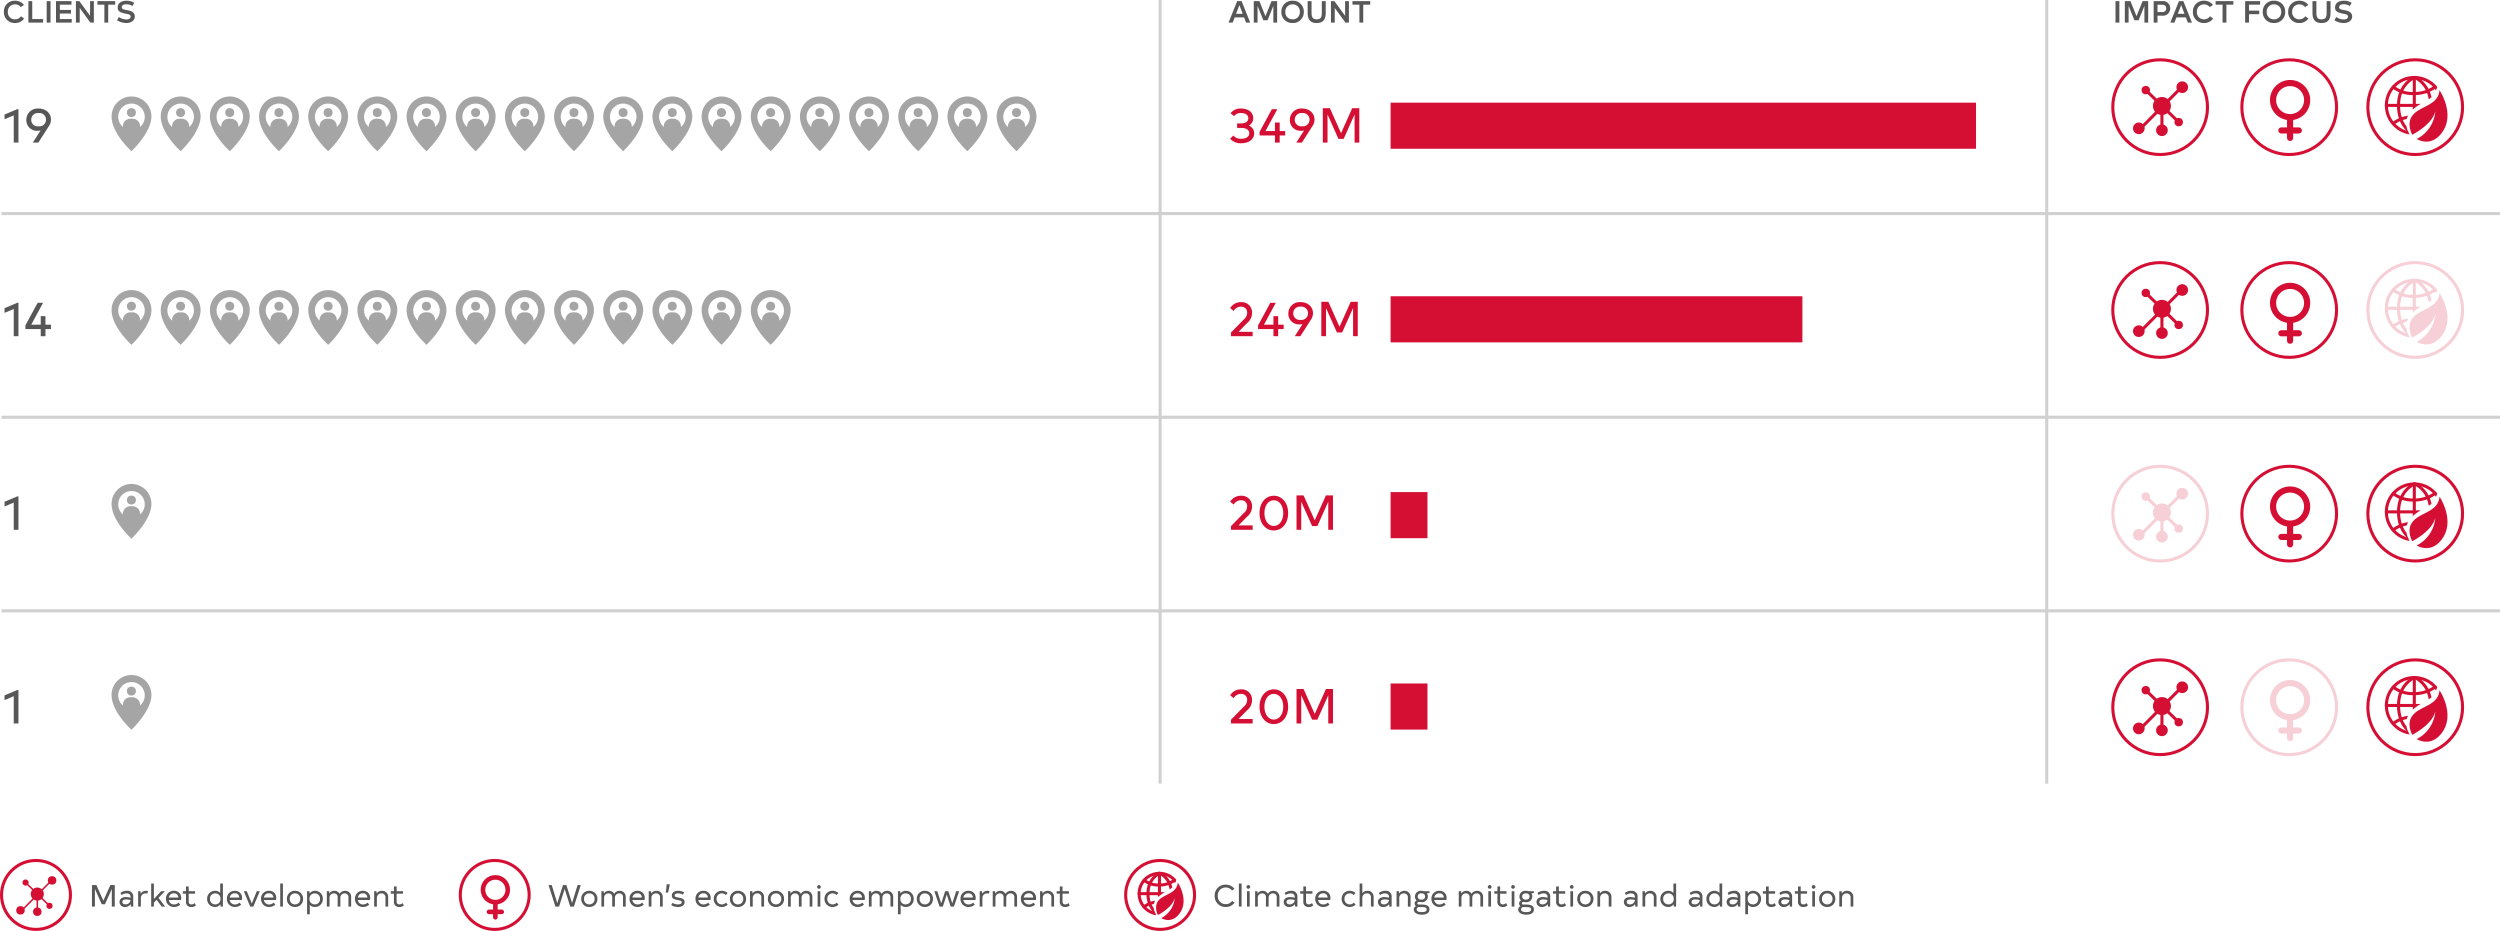 <svg xmlns="http://www.w3.org/2000/svg" xmlns:xlink="http://www.w3.org/1999/xlink" width="813.5" height="302.923" viewBox="0 0 813.5 302.923">
  <defs>
    <clipPath id="clip-path">
      <rect width="225.188" height="27.168" fill="none"/>
    </clipPath>
    <clipPath id="clip-path-2">
      <rect width="304.188" height="27.168" fill="none"/>
    </clipPath>
    <clipPath id="clip-path-3">
      <rect width="17.188" height="27.168" fill="none"/>
    </clipPath>
    <clipPath id="clip-path-5">
      <path id="Path_10226" data-name="Path 10226" d="M25.795,36.735c-5.013-7.757,2.9-10.572,6.177-12.669,1.975-1.262,2.643-5.013,2.643-5.013s-3.46-2.933-7.251-2.933S16.38,19.128,16.38,27.192,25.795,36.735,25.795,36.735Z" transform="translate(-16.38 -16.12)" fill="none"/>
    </clipPath>
    <clipPath id="clip-path-9">
      <path id="Path_10226-5" data-name="Path 10226" d="M23.23,31.119c-3.647-5.644,2.107-7.692,4.494-9.217,1.437-.919,1.923-3.647,1.923-3.647a9.494,9.494,0,0,0-5.275-2.134c-2.758,0-7.992,2.188-7.992,8.056S23.23,31.119,23.23,31.119Z" transform="translate(-16.38 -16.12)" fill="none"/>
    </clipPath>
  </defs>
  <g id="Group_1182" data-name="Group 1182" transform="translate(-335 -125)">
    <path id="Path_10298" data-name="Path 10298" d="M4.09.13A3.531,3.531,0,0,0,7.07-1.33L6.04-2.07a2.23,2.23,0,0,1-1.94,1A2.272,2.272,0,0,1,1.78-3.5,2.278,2.278,0,0,1,4.1-5.93a2.3,2.3,0,0,1,1.88.88l1.05-.7A3.583,3.583,0,0,0,4.1-7.13,3.493,3.493,0,0,0,.49-3.5,3.49,3.49,0,0,0,4.09.13ZM9.72-1.16V-7H8.47V0h4.79V-1.16ZM15.67-7H14.42V0h1.25ZM18.7-1.16v-1.8h3.63V-4.12H18.7V-5.84h3.79V-7H17.45V0h5.12V-1.16ZM28.54-7v4.79L25.05-7H23.93V0h1.24V-4.77L28.65,0h1.12V-7Zm8.17,0H30.93v1.16h2.26V0h1.25V-5.84h2.27ZM40.3.13c1.68,0,2.79-.85,2.79-2.15,0-1.59-1.72-1.9-2.65-2.06-1.2-.2-1.58-.42-1.58-.92,0-.59.49-.97,1.5-.97a3.7,3.7,0,0,1,1.97.57l.59-1.04a4.707,4.707,0,0,0-2.5-.69c-1.31,0-2.89.48-2.89,2.26,0,1.09.6,1.56,2.7,1.99.81.15,1.52.25,1.52.92,0,.61-.58.93-1.42.93a4.334,4.334,0,0,1-2.41-.79l-.6,1.05A5.611,5.611,0,0,0,40.3.13Z" transform="translate(335.771 132.36)" fill="#575757"/>
    <path id="Path_10305" data-name="Path 10305" d="M5.98,0H7.32L4.51-7H3.08L.27,0H1.61l.65-1.7H5.33ZM2.71-2.86,3.8-5.69,4.88-2.86ZM16.08-7H14.25L12.28-2.08,10.31-7H8.48V0H9.71V-5.44L11.6-.76h1.36l1.89-4.68V0h1.23ZM21.11.13A3.508,3.508,0,0,0,24.76-3.5a3.508,3.508,0,0,0-3.65-3.63A3.508,3.508,0,0,0,17.46-3.5,3.508,3.508,0,0,0,21.11.13Zm0-1.2A2.281,2.281,0,0,1,18.75-3.5a2.281,2.281,0,0,1,2.36-2.43A2.281,2.281,0,0,1,23.47-3.5,2.281,2.281,0,0,1,21.11-1.07ZM28.95.13c2.3,0,2.94-1.41,2.94-3.32V-7H30.62v3.81c0,1.56-.47,2.12-1.67,2.12s-1.67-.58-1.67-2.12V-7H26.01v3.81C26.01-1.24,26.68.13,28.95.13ZM38.2-7v4.79L34.71-7H33.59V0h1.24V-4.77L38.31,0h1.12V-7Zm8.17,0H40.59v1.16h2.26V0H44.1V-5.84h2.27Z" transform="translate(734.499 132.36)" fill="#575757"/>
    <path id="Path_10317" data-name="Path 10317" d="M2.14-7H.89V0H2.14Zm9.38,0H9.69L7.72-2.08,5.75-7H3.92V0H5.15V-5.44L7.04-.76H8.4l1.89-4.68V0h1.23Zm4.56,0H13.3V0h1.25V-2.26h1.53a2.335,2.335,0,0,0,2.6-2.37A2.335,2.335,0,0,0,16.08-7Zm-.01,3.57H14.55v-2.4h1.52c.85,0,1.32.43,1.32,1.2S16.92-3.43,16.07-3.43ZM24.43,0h1.34L22.96-7H21.53L18.72,0h1.34l.65-1.7h3.07ZM21.16-2.86l1.09-2.83,1.08,2.83ZM29.67.13a3.531,3.531,0,0,0,2.98-1.46l-1.03-.74a2.23,2.23,0,0,1-1.94,1A2.272,2.272,0,0,1,27.36-3.5a2.278,2.278,0,0,1,2.32-2.43,2.3,2.3,0,0,1,1.88.88l1.05-.7a3.583,3.583,0,0,0-2.93-1.38A3.493,3.493,0,0,0,26.07-3.5,3.49,3.49,0,0,0,29.67.13ZM39.24-7H33.46v1.16h2.26V0h1.25V-5.84h2.27Zm8.7,1.16V-7H43.07V0h1.25V-2.74h3.33V-3.9H44.32V-5.84ZM52.45.13A3.508,3.508,0,0,0,56.1-3.5a3.508,3.508,0,0,0-3.65-3.63A3.508,3.508,0,0,0,48.8-3.5,3.508,3.508,0,0,0,52.45.13Zm0-1.2A2.281,2.281,0,0,1,50.09-3.5a2.281,2.281,0,0,1,2.36-2.43A2.281,2.281,0,0,1,54.81-3.5,2.281,2.281,0,0,1,52.45-1.07ZM60.68.13a3.531,3.531,0,0,0,2.98-1.46l-1.03-.74a2.23,2.23,0,0,1-1.94,1A2.272,2.272,0,0,1,58.37-3.5a2.278,2.278,0,0,1,2.32-2.43,2.3,2.3,0,0,1,1.88.88l1.05-.7a3.583,3.583,0,0,0-2.93-1.38A3.493,3.493,0,0,0,57.08-3.5,3.49,3.49,0,0,0,60.68.13Zm7.24,0c2.3,0,2.94-1.41,2.94-3.32V-7H69.59v3.81c0,1.56-.47,2.12-1.67,2.12s-1.67-.58-1.67-2.12V-7H64.98v3.81C64.98-1.24,65.65.13,67.92.13Zm7.18,0c1.68,0,2.79-.85,2.79-2.15,0-1.59-1.72-1.9-2.65-2.06-1.2-.2-1.58-.42-1.58-.92,0-.59.49-.97,1.5-.97a3.7,3.7,0,0,1,1.97.57l.59-1.04a4.707,4.707,0,0,0-2.5-.69c-1.31,0-2.89.48-2.89,2.26,0,1.09.6,1.56,2.7,1.99.81.15,1.52.25,1.52.92,0,.61-.58.93-1.42.93a4.334,4.334,0,0,1-2.41-.79l-.6,1.05A5.611,5.611,0,0,0,75.1.13Z" transform="translate(1022.5 132.36)" fill="#575757"/>
    <path id="Path_10299" data-name="Path 10299" d="M4.624-10.88.48-9.136V-7.6L3.472-8.864V0H5.008V-10.88Zm6.944-.208a3.679,3.679,0,0,0-4,3.68,3.457,3.457,0,0,0,3.68,3.568,4.5,4.5,0,0,0,.944-.1L9.664,0h1.808L14.96-5.44a3.64,3.64,0,0,0,.624-2.032C15.584-9.6,13.888-11.088,11.568-11.088Zm2.4,3.632a2.146,2.146,0,0,1-2.432,2.144A2.089,2.089,0,0,1,9.168-7.44a2.141,2.141,0,0,1,2.4-2.176A2.138,2.138,0,0,1,13.968-7.456Z" transform="translate(336 171.405)" fill="#575757"/>
    <path id="Path_10306" data-name="Path 10306" d="M6.864-5.552a2.652,2.652,0,0,0,1.44-2.4c0-1.872-1.632-3.136-3.936-3.136A4,4,0,0,0,.928-9.552l1.136.944a2.524,2.524,0,0,1,2.3-1.008c1.584,0,2.336.72,2.336,1.7,0,1.072-.9,1.664-2.336,1.664h-1.3v1.472H4.416c1.648,0,2.592.688,2.592,1.744,0,1.072-.96,1.776-2.608,1.776A3.085,3.085,0,0,1,1.808-2.32L.8-1.264A4.473,4.473,0,0,0,4.416.208C6.9.208,8.608-1.12,8.608-3.008A2.713,2.713,0,0,0,6.864-5.552ZM18.7-3.76H16.912V-6.544H15.376V-3.76H12.288l3.856-7.12H14.368l-4,7.376V-2.32h5.008V0h1.536V-2.32H18.7Zm5.52-7.328a3.679,3.679,0,0,0-4,3.68A3.457,3.457,0,0,0,23.9-3.84a4.5,4.5,0,0,0,.944-.1L22.32,0h1.808l3.488-5.44a3.64,3.64,0,0,0,.624-2.032C28.24-9.6,26.544-11.088,24.224-11.088Zm2.4,3.632a2.146,2.146,0,0,1-2.432,2.144A2.089,2.089,0,0,1,21.824-7.44a2.141,2.141,0,0,1,2.4-2.176A2.138,2.138,0,0,1,26.624-7.456ZM42.816-11.2h-2.3L36.88-3.072,33.248-11.2h-2.3V0H32.48V-9.168l3.552,7.952h1.7L41.28-9.168V0h1.536Z" transform="translate(734.499 171.405)" fill="#d50f34"/>
    <path id="Path_10301" data-name="Path 10301" d="M4.624-10.88.48-9.136V-7.6L3.472-8.864V0H5.008V-10.88Zm10.96,7.12H13.792V-6.544H12.256V-3.76H9.168l3.856-7.12H11.248l-4,7.376V-2.32h5.008V0h1.536V-2.32h1.792Z" transform="translate(336 234.405)" fill="#575757"/>
    <path id="Path_10307" data-name="Path 10307" d="M3.52-1.44,6.4-4.368A4.155,4.155,0,0,0,7.92-7.52a3.366,3.366,0,0,0-3.568-3.568A4.038,4.038,0,0,0,.8-9.152l1.136.928A2.736,2.736,0,0,1,4.3-9.616,1.883,1.883,0,0,1,6.32-7.568,2.789,2.789,0,0,1,5.232-5.456L1.04-1.184l.016.016V0H8.112V-1.44ZM18.208-3.76H16.416V-6.544H14.88V-3.76H11.792l3.856-7.12H13.872l-4,7.376V-2.32H14.88V0h1.536V-2.32h1.792Zm5.52-7.328a3.679,3.679,0,0,0-4,3.68,3.457,3.457,0,0,0,3.68,3.568,4.5,4.5,0,0,0,.944-.1L21.824,0h1.808L27.12-5.44a3.64,3.64,0,0,0,.624-2.032C27.744-9.6,26.048-11.088,23.728-11.088Zm2.4,3.632A2.146,2.146,0,0,1,23.7-5.312,2.089,2.089,0,0,1,21.328-7.44a2.141,2.141,0,0,1,2.4-2.176A2.138,2.138,0,0,1,26.128-7.456ZM42.32-11.2h-2.3L36.384-3.072,32.752-11.2h-2.3V0h1.536V-9.168l3.552,7.952h1.7l3.552-7.952V0H42.32Z" transform="translate(734.499 234.405)" fill="#d50f34"/>
    <path id="Path_10303" data-name="Path 10303" d="M4.624-10.88.48-9.136V-7.6L3.472-8.864V0H5.008V-10.88Z" transform="translate(336 297.405)" fill="#575757"/>
    <path id="Path_10313" data-name="Path 10313" d="M4.624-10.88.48-9.136V-7.6L3.472-8.864V0H5.008V-10.88Z" transform="translate(336 360.405)" fill="#575757"/>
    <path id="Path_10308" data-name="Path 10308" d="M3.52-1.44,6.4-4.368A4.155,4.155,0,0,0,7.92-7.52a3.366,3.366,0,0,0-3.568-3.568A4.038,4.038,0,0,0,.8-9.152l1.136.928A2.736,2.736,0,0,1,4.3-9.616,1.883,1.883,0,0,1,6.32-7.568,2.789,2.789,0,0,1,5.232-5.456L1.04-1.184l.016.016V0H8.112V-1.44ZM14.992.208c2.688,0,4.672-2.32,4.672-5.648s-1.984-5.648-4.672-5.648c-2.656,0-4.64,2.3-4.64,5.648S12.336.208,14.992.208Zm0-1.472c-1.744,0-3.04-1.68-3.04-4.176s1.3-4.176,3.04-4.176c1.776,0,3.072,1.7,3.072,4.176S16.768-1.264,14.992-1.264ZM34.256-11.2h-2.3L28.32-3.072,24.688-11.2h-2.3V0H23.92V-9.168l3.552,7.952h1.7L32.72-9.168V0h1.536Z" transform="translate(734.499 297.405)" fill="#d50f34"/>
    <path id="Path_10314" data-name="Path 10314" d="M3.52-1.44,6.4-4.368A4.155,4.155,0,0,0,7.92-7.52a3.366,3.366,0,0,0-3.568-3.568A4.038,4.038,0,0,0,.8-9.152l1.136.928A2.736,2.736,0,0,1,4.3-9.616,1.883,1.883,0,0,1,6.32-7.568,2.789,2.789,0,0,1,5.232-5.456L1.04-1.184l.016.016V0H8.112V-1.44ZM14.992.208c2.688,0,4.672-2.32,4.672-5.648s-1.984-5.648-4.672-5.648c-2.656,0-4.64,2.3-4.64,5.648S12.336.208,14.992.208Zm0-1.472c-1.744,0-3.04-1.68-3.04-4.176s1.3-4.176,3.04-4.176c1.776,0,3.072,1.7,3.072,4.176S16.768-1.264,14.992-1.264ZM34.256-11.2h-2.3L28.32-3.072,24.688-11.2h-2.3V0H23.92V-9.168l3.552,7.952h1.7L32.72-9.168V0h1.536Z" transform="translate(734.499 360.405)" fill="#d50f34"/>
    <path id="Path_10318" data-name="Path 10318" d="M8.42-7H6.98L4.71-1.92,2.44-7H1V0h.96V-5.73L4.18-.76H5.24L7.46-5.73V0h.96Zm3.96,1.87a3.435,3.435,0,0,0-2.11.69l.39.68a2.678,2.678,0,0,1,1.61-.53c.83,0,1.29.41,1.29,1.19v.23a5.992,5.992,0,0,0-1.57-.22c-.98,0-2.02.45-2.02,1.61A1.628,1.628,0,0,0,11.74.13,2.3,2.3,0,0,0,13.62-.8l.07.8h.74V-3.1A1.836,1.836,0,0,0,12.38-5.13Zm-.5,4.41c-.59,0-.99-.27-.99-.78,0-.6.54-.83,1.23-.83a4.829,4.829,0,0,1,1.44.21A1.566,1.566,0,0,1,11.88-.72Zm6.68-4.41a1.952,1.952,0,0,0-1.71.95L16.78-5h-.75V0h.88V-2.8a1.464,1.464,0,0,1,1.51-1.49,1.675,1.675,0,0,1,.55.1l.3-.83A2.345,2.345,0,0,0,18.56-5.13ZM23.7,0h1.09L22.65-2.83,24.74-5H23.52L21.15-2.49V-7.5h-.88V0h.88V-1.27l.9-.94Zm2.31-2.15h3.95a4,4,0,0,0,.07-.69,2.226,2.226,0,0,0-2.36-2.29,2.473,2.473,0,0,0-2.58,2.6A2.541,2.541,0,0,0,27.73.13a2.831,2.831,0,0,0,1.99-.77l-.53-.65a2.055,2.055,0,0,1-1.47.6A1.646,1.646,0,0,1,26.01-2.15Zm1.64-2.16A1.332,1.332,0,0,1,29.1-2.95H26.02A1.567,1.567,0,0,1,27.65-4.31ZM34.4-1.14a1.437,1.437,0,0,1-1.02.43c-.6,0-.9-.31-.9-.95V-4.2h2.08V-5H32.48V-6.54H31.6V-5H30.58v.8H31.6v2.54A1.605,1.605,0,0,0,33.39.13a1.979,1.979,0,0,0,1.44-.51ZM42.73-7.5v3.08a2.082,2.082,0,0,0-1.66-.71,2.536,2.536,0,0,0-2.59,2.62A2.544,2.544,0,0,0,41.03.13a2.014,2.014,0,0,0,1.76-.9l.07.77h.75V-7.5ZM41.11-.71A1.66,1.66,0,0,1,39.4-2.5a1.66,1.66,0,0,1,1.71-1.79A1.655,1.655,0,0,1,42.82-2.5,1.655,1.655,0,0,1,41.11-.71Zm4.72-1.44h3.95a4,4,0,0,0,.07-.69,2.226,2.226,0,0,0-2.36-2.29,2.473,2.473,0,0,0-2.58,2.6A2.541,2.541,0,0,0,47.55.13a2.831,2.831,0,0,0,1.99-.77l-.53-.65a2.055,2.055,0,0,1-1.47.6A1.646,1.646,0,0,1,45.83-2.15Zm1.64-2.16a1.332,1.332,0,0,1,1.45,1.36H45.84A1.567,1.567,0,0,1,47.47-4.31ZM54.63-5,53.01-.99,51.38-5H50.4l2.1,5h1.02l2.1-5Zm2.31,2.85h3.95a4,4,0,0,0,.07-.69A2.226,2.226,0,0,0,58.6-5.13a2.473,2.473,0,0,0-2.58,2.6A2.541,2.541,0,0,0,58.66.13a2.831,2.831,0,0,0,1.99-.77l-.53-.65a2.055,2.055,0,0,1-1.47.6A1.646,1.646,0,0,1,56.94-2.15Zm1.64-2.16a1.332,1.332,0,0,1,1.45,1.36H56.95A1.567,1.567,0,0,1,58.58-4.31ZM62.26,0h.88V-7.5h-.88Zm4.81.13A2.537,2.537,0,0,0,69.7-2.5a2.537,2.537,0,0,0-2.63-2.63A2.537,2.537,0,0,0,64.44-2.5,2.537,2.537,0,0,0,67.07.13Zm0-.84A1.66,1.66,0,0,1,65.36-2.5a1.66,1.66,0,0,1,1.71-1.79A1.66,1.66,0,0,1,68.78-2.5,1.66,1.66,0,0,1,67.07-.71Zm6.51-4.42a2.045,2.045,0,0,0-1.76.88L71.75-5H71V2.5h.88V-.58a2.082,2.082,0,0,0,1.66.71,2.536,2.536,0,0,0,2.59-2.62A2.544,2.544,0,0,0,73.58-5.13ZM73.5-.71A1.655,1.655,0,0,1,71.79-2.5,1.655,1.655,0,0,1,73.5-4.29,1.66,1.66,0,0,1,75.21-2.5,1.66,1.66,0,0,1,73.5-.71Zm9.89-4.42a2.046,2.046,0,0,0-1.8.99,1.885,1.885,0,0,0-1.7-.99,1.881,1.881,0,0,0-1.64.89L78.18-5h-.75V0h.88V-2.91a1.378,1.378,0,0,1,1.45-1.38A1.153,1.153,0,0,1,80.95-3V0h.88V-2.91a1.37,1.37,0,0,1,1.44-1.38A1.148,1.148,0,0,1,84.46-3V0h.88V-3.1A1.907,1.907,0,0,0,83.39-5.13Zm4.12,2.98h3.95a4,4,0,0,0,.07-.69,2.226,2.226,0,0,0-2.36-2.29,2.473,2.473,0,0,0-2.58,2.6A2.541,2.541,0,0,0,89.23.13a2.831,2.831,0,0,0,1.99-.77l-.53-.65a2.055,2.055,0,0,1-1.47.6A1.646,1.646,0,0,1,87.51-2.15Zm1.64-2.16A1.332,1.332,0,0,1,90.6-2.95H87.52A1.567,1.567,0,0,1,89.15-4.31Zm6.2-.82a1.965,1.965,0,0,0-1.7.88L93.58-5h-.75V0h.88V-2.91a1.43,1.43,0,0,1,1.52-1.38A1.231,1.231,0,0,1,96.51-3V0h.88V-3.1A1.967,1.967,0,0,0,95.35-5.13Zm6.71,3.99a1.437,1.437,0,0,1-1.02.43c-.6,0-.9-.31-.9-.95V-4.2h2.08V-5h-2.08V-6.54h-.88V-5H98.24v.8h1.02v2.54A1.605,1.605,0,0,0,101.05.13a1.979,1.979,0,0,0,1.44-.51Z" transform="translate(363.923 420)" fill="#575757"/>
    <path id="Path_10319" data-name="Path 10319" d="M9.75-7,7.95-1.14,6.1-7H5L3.14-1.12,1.34-7H.3L2.54,0H3.73L5.55-5.74,7.36,0H8.55l2.24-7ZM13.57.13A2.537,2.537,0,0,0,16.2-2.5a2.537,2.537,0,0,0-2.63-2.63A2.537,2.537,0,0,0,10.94-2.5,2.537,2.537,0,0,0,13.57.13Zm0-.84A1.66,1.66,0,0,1,11.86-2.5a1.66,1.66,0,0,1,1.71-1.79A1.66,1.66,0,0,1,15.28-2.5,1.66,1.66,0,0,1,13.57-.71Zm9.89-4.42a2.046,2.046,0,0,0-1.8.99,1.885,1.885,0,0,0-1.7-.99,1.881,1.881,0,0,0-1.64.89L18.25-5H17.5V0h.88V-2.91a1.378,1.378,0,0,1,1.45-1.38A1.153,1.153,0,0,1,21.02-3V0h.88V-2.91a1.37,1.37,0,0,1,1.44-1.38A1.148,1.148,0,0,1,24.53-3V0h.88V-3.1A1.907,1.907,0,0,0,23.46-5.13Zm4.12,2.98h3.95a4,4,0,0,0,.07-.69,2.226,2.226,0,0,0-2.36-2.29,2.473,2.473,0,0,0-2.58,2.6A2.541,2.541,0,0,0,29.3.13a2.831,2.831,0,0,0,1.99-.77l-.53-.65a2.055,2.055,0,0,1-1.47.6A1.646,1.646,0,0,1,27.58-2.15Zm1.64-2.16a1.332,1.332,0,0,1,1.45,1.36H27.59A1.567,1.567,0,0,1,29.22-4.31Zm6.2-.82a1.965,1.965,0,0,0-1.7.88L33.65-5H32.9V0h.88V-2.91A1.43,1.43,0,0,1,35.3-4.29,1.231,1.231,0,0,1,36.58-3V0h.88V-3.1A1.967,1.967,0,0,0,35.42-5.13Zm3.04.58h.74l.57-2.7H38.75ZM42.39.14c1.27,0,2.18-.57,2.18-1.61,0-1.06-.93-1.26-2.1-1.48-.91-.17-1.13-.29-1.13-.64,0-.46.41-.7,1.16-.7a2.744,2.744,0,0,1,1.52.41l.42-.72a3.533,3.533,0,0,0-1.91-.53c-.97,0-2.11.36-2.11,1.57,0,.94.68,1.21,1.93,1.44.72.13,1.3.25,1.3.7,0,.54-.63.71-1.25.71a3.261,3.261,0,0,1-1.77-.5l-.41.71A3.963,3.963,0,0,0,42.39.14Zm6.65-2.29h3.95a4,4,0,0,0,.07-.69A2.226,2.226,0,0,0,50.7-5.13a2.473,2.473,0,0,0-2.58,2.6A2.541,2.541,0,0,0,50.76.13a2.831,2.831,0,0,0,1.99-.77l-.53-.65a2.055,2.055,0,0,1-1.47.6A1.646,1.646,0,0,1,49.04-2.15Zm1.64-2.16a1.332,1.332,0,0,1,1.45,1.36H49.05A1.567,1.567,0,0,1,50.68-4.31ZM56.69.13a2.638,2.638,0,0,0,1.92-.77l-.6-.65a1.67,1.67,0,0,1-1.31.58A1.667,1.667,0,0,1,54.98-2.5a1.663,1.663,0,0,1,1.7-1.79,1.663,1.663,0,0,1,1.3.55l.6-.65a2.626,2.626,0,0,0-1.89-.74A2.548,2.548,0,0,0,54.06-2.5,2.542,2.542,0,0,0,56.69.13Zm5.25,0A2.537,2.537,0,0,0,64.57-2.5a2.537,2.537,0,0,0-2.63-2.63A2.537,2.537,0,0,0,59.31-2.5,2.537,2.537,0,0,0,61.94.13Zm0-.84A1.66,1.66,0,0,1,60.23-2.5a1.66,1.66,0,0,1,1.71-1.79A1.66,1.66,0,0,1,63.65-2.5,1.66,1.66,0,0,1,61.94-.71Zm6.45-4.42a1.965,1.965,0,0,0-1.7.88L66.62-5h-.75V0h.88V-2.91a1.43,1.43,0,0,1,1.52-1.38A1.231,1.231,0,0,1,69.55-3V0h.88V-3.1A1.967,1.967,0,0,0,68.39-5.13ZM74.31.13A2.537,2.537,0,0,0,76.94-2.5a2.537,2.537,0,0,0-2.63-2.63A2.537,2.537,0,0,0,71.68-2.5,2.537,2.537,0,0,0,74.31.13Zm0-.84A1.66,1.66,0,0,1,72.6-2.5a1.66,1.66,0,0,1,1.71-1.79A1.66,1.66,0,0,1,76.02-2.5,1.66,1.66,0,0,1,74.31-.71ZM84.2-5.13a2.046,2.046,0,0,0-1.8.99,1.885,1.885,0,0,0-1.7-.99,1.881,1.881,0,0,0-1.64.89L78.99-5h-.75V0h.88V-2.91a1.378,1.378,0,0,1,1.45-1.38A1.153,1.153,0,0,1,81.76-3V0h.88V-2.91a1.37,1.37,0,0,1,1.44-1.38A1.148,1.148,0,0,1,85.27-3V0h.88V-3.1A1.907,1.907,0,0,0,84.2-5.13Zm4.1-.67a.6.6,0,0,0,.6-.6.6.6,0,0,0-.6-.6.6.6,0,0,0-.6.6A.6.6,0,0,0,88.3-5.8Zm.44.8h-.88V0h.88ZM92.73.13a2.638,2.638,0,0,0,1.92-.77l-.6-.65a1.67,1.67,0,0,1-1.31.58A1.667,1.667,0,0,1,91.02-2.5a1.663,1.663,0,0,1,1.7-1.79,1.663,1.663,0,0,1,1.3.55l.6-.65a2.626,2.626,0,0,0-1.89-.74A2.548,2.548,0,0,0,90.1-2.5,2.542,2.542,0,0,0,92.73.13Zm6.49-2.28h3.95a4,4,0,0,0,.07-.69,2.226,2.226,0,0,0-2.36-2.29,2.473,2.473,0,0,0-2.58,2.6A2.541,2.541,0,0,0,100.94.13a2.831,2.831,0,0,0,1.99-.77l-.53-.65a2.055,2.055,0,0,1-1.47.6A1.646,1.646,0,0,1,99.22-2.15Zm1.64-2.16a1.332,1.332,0,0,1,1.45,1.36H99.23A1.567,1.567,0,0,1,100.86-4.31Zm9.64-.82a2.046,2.046,0,0,0-1.8.99,1.885,1.885,0,0,0-1.7-.99,1.881,1.881,0,0,0-1.64.89L105.29-5h-.75V0h.88V-2.91a1.378,1.378,0,0,1,1.45-1.38A1.153,1.153,0,0,1,108.06-3V0h.88V-2.91a1.37,1.37,0,0,1,1.44-1.38A1.148,1.148,0,0,1,111.57-3V0h.88V-3.1A1.907,1.907,0,0,0,110.5-5.13Zm6.08,0a2.045,2.045,0,0,0-1.76.88L114.75-5H114V2.5h.88V-.58a2.082,2.082,0,0,0,1.66.71,2.536,2.536,0,0,0,2.59-2.62A2.544,2.544,0,0,0,116.58-5.13ZM116.5-.71a1.655,1.655,0,0,1-1.71-1.79,1.655,1.655,0,0,1,1.71-1.79,1.66,1.66,0,0,1,1.71,1.79A1.66,1.66,0,0,1,116.5-.71Zm6.26.84a2.537,2.537,0,0,0,2.63-2.63,2.537,2.537,0,0,0-2.63-2.63,2.537,2.537,0,0,0-2.63,2.63A2.537,2.537,0,0,0,122.76.13Zm0-.84a1.66,1.66,0,0,1-1.71-1.79,1.66,1.66,0,0,1,1.71-1.79,1.66,1.66,0,0,1,1.71,1.79A1.66,1.66,0,0,1,122.76-.71ZM132.95-5l-1.28,3.95L130.39-5h-1.03l-1.28,3.95L126.8-5h-.96l1.7,5h1.06l1.28-3.94L131.15,0h1.06l1.7-5Zm2.33,2.85h3.95a4,4,0,0,0,.07-.69,2.226,2.226,0,0,0-2.36-2.29,2.473,2.473,0,0,0-2.58,2.6A2.541,2.541,0,0,0,137,.13a2.831,2.831,0,0,0,1.99-.77l-.53-.65a2.055,2.055,0,0,1-1.47.6A1.646,1.646,0,0,1,135.28-2.15Zm1.64-2.16a1.332,1.332,0,0,1,1.45,1.36h-3.08A1.567,1.567,0,0,1,136.92-4.31Zm6.21-.82a1.952,1.952,0,0,0-1.71.95L141.35-5h-.75V0h.88V-2.8a1.464,1.464,0,0,1,1.51-1.49,1.675,1.675,0,0,1,.55.1l.3-.83A2.345,2.345,0,0,0,143.13-5.13Zm7.67,0a2.046,2.046,0,0,0-1.8.99,1.885,1.885,0,0,0-1.7-.99,1.882,1.882,0,0,0-1.64.89L145.59-5h-.75V0h.88V-2.91a1.378,1.378,0,0,1,1.45-1.38A1.153,1.153,0,0,1,148.36-3V0h.88V-2.91a1.37,1.37,0,0,1,1.44-1.38A1.148,1.148,0,0,1,151.87-3V0h.88V-3.1A1.907,1.907,0,0,0,150.8-5.13Zm4.12,2.98h3.95a4,4,0,0,0,.07-.69,2.226,2.226,0,0,0-2.36-2.29A2.473,2.473,0,0,0,154-2.53,2.541,2.541,0,0,0,156.64.13a2.831,2.831,0,0,0,1.99-.77l-.53-.65a2.055,2.055,0,0,1-1.47.6A1.646,1.646,0,0,1,154.92-2.15Zm1.64-2.16a1.332,1.332,0,0,1,1.45,1.36h-3.08A1.567,1.567,0,0,1,156.56-4.31Zm6.2-.82a1.965,1.965,0,0,0-1.7.88L160.99-5h-.75V0h.88V-2.91a1.43,1.43,0,0,1,1.52-1.38A1.231,1.231,0,0,1,163.92-3V0h.88V-3.1A1.967,1.967,0,0,0,162.76-5.13Zm6.71,3.99a1.437,1.437,0,0,1-1.02.43c-.6,0-.9-.31-.9-.95V-4.2h2.08V-5h-2.08V-6.54h-.88V-5h-1.02v.8h1.02v2.54A1.605,1.605,0,0,0,168.46.13a1.979,1.979,0,0,0,1.44-.51Z" transform="translate(513.194 420)" fill="#575757"/>
    <path id="Path_10320" data-name="Path 10320" d="M4.11.13a3.49,3.49,0,0,0,2.91-1.4l-.79-.56A2.5,2.5,0,0,1,4.12-.79,2.533,2.533,0,0,1,1.55-3.5,2.539,2.539,0,0,1,4.12-6.21a2.524,2.524,0,0,1,2.06.97l.79-.56A3.514,3.514,0,0,0,4.12-7.13,3.478,3.478,0,0,0,.55-3.5,3.475,3.475,0,0,0,4.11.13ZM8.42,0H9.3V-7.5H8.42ZM11.5-5.8a.6.6,0,0,0,.6-.6.6.6,0,0,0-.6-.6.6.6,0,0,0-.6.6A.6.6,0,0,0,11.5-5.8Zm.44.8h-.88V0h.88Zm7.72-.13a2.046,2.046,0,0,0-1.8.99,1.885,1.885,0,0,0-1.7-.99,1.881,1.881,0,0,0-1.64.89L14.45-5H13.7V0h.88V-2.91a1.378,1.378,0,0,1,1.45-1.38A1.153,1.153,0,0,1,17.22-3V0h.88V-2.91a1.37,1.37,0,0,1,1.44-1.38A1.148,1.148,0,0,1,20.73-3V0h.88V-3.1A1.907,1.907,0,0,0,19.66-5.13Zm5.76,0a3.435,3.435,0,0,0-2.11.69l.39.68a2.678,2.678,0,0,1,1.61-.53c.83,0,1.29.41,1.29,1.19v.23a5.992,5.992,0,0,0-1.57-.22c-.98,0-2.02.45-2.02,1.61A1.628,1.628,0,0,0,24.78.13,2.3,2.3,0,0,0,26.66-.8l.07.8h.74V-3.1A1.836,1.836,0,0,0,25.42-5.13Zm-.5,4.41c-.59,0-.99-.27-.99-.78,0-.6.54-.83,1.23-.83a4.829,4.829,0,0,1,1.44.21A1.566,1.566,0,0,1,24.92-.72Zm7.27-.42a1.437,1.437,0,0,1-1.02.43c-.6,0-.9-.31-.9-.95V-4.2h2.08V-5H30.27V-6.54h-.88V-5H28.37v.8h1.02v2.54A1.605,1.605,0,0,0,31.18.13a1.979,1.979,0,0,0,1.44-.51Zm2-1.01h3.95a4,4,0,0,0,.07-.69,2.226,2.226,0,0,0-2.36-2.29,2.473,2.473,0,0,0-2.58,2.6A2.541,2.541,0,0,0,35.91.13,2.831,2.831,0,0,0,37.9-.64l-.53-.65a2.055,2.055,0,0,1-1.47.6A1.646,1.646,0,0,1,34.19-2.15Zm1.64-2.16a1.332,1.332,0,0,1,1.45,1.36H34.2A1.567,1.567,0,0,1,35.83-4.31ZM44.49.13a2.638,2.638,0,0,0,1.92-.77l-.6-.65a1.67,1.67,0,0,1-1.31.58A1.667,1.667,0,0,1,42.78-2.5a1.663,1.663,0,0,1,1.7-1.79,1.663,1.663,0,0,1,1.3.55l.6-.65a2.626,2.626,0,0,0-1.89-.74A2.548,2.548,0,0,0,41.86-2.5,2.542,2.542,0,0,0,44.49.13Zm5.77-5.26a2.014,2.014,0,0,0-1.67.79V-7.5h-.88V0h.88V-2.91A1.421,1.421,0,0,1,50.1-4.29,1.179,1.179,0,0,1,51.39-3V0h.88V-3.1A1.921,1.921,0,0,0,50.26-5.13Zm5.82,0a3.435,3.435,0,0,0-2.11.69l.39.68a2.678,2.678,0,0,1,1.61-.53c.83,0,1.29.41,1.29,1.19v.23a5.992,5.992,0,0,0-1.57-.22c-.98,0-2.02.45-2.02,1.61A1.628,1.628,0,0,0,55.44.13,2.3,2.3,0,0,0,57.32-.8l.07.8h.74V-3.1A1.836,1.836,0,0,0,56.08-5.13Zm-.5,4.41c-.59,0-.99-.27-.99-.78,0-.6.54-.83,1.23-.83a4.829,4.829,0,0,1,1.44.21A1.566,1.566,0,0,1,55.58-.72Zm6.67-4.41a1.965,1.965,0,0,0-1.7.88L60.48-5h-.75V0h.88V-2.91a1.43,1.43,0,0,1,1.52-1.38A1.231,1.231,0,0,1,63.41-3V0h.88V-3.1A1.967,1.967,0,0,0,62.25-5.13ZM70.43-5H68.66a2.741,2.741,0,0,0-.84-.13,1.876,1.876,0,0,0-2.1,1.85,1.733,1.733,0,0,0,.57,1.33.912.912,0,0,0-.68.92,1.09,1.09,0,0,0,.45.89A1.153,1.153,0,0,0,65.34.95c0,.94.89,1.68,2.59,1.68s2.5-.65,2.5-1.72-.8-1.57-2.51-1.57h-.87c-.34,0-.55-.1-.55-.39s.2-.46.55-.46h.13a2.616,2.616,0,0,0,.64.07,1.871,1.871,0,0,0,2.09-1.84,1.766,1.766,0,0,0-.32-1.05l.84-.07ZM67.82-2.26c-.79,0-1.2-.37-1.2-1.02s.41-1.03,1.2-1.03c.77,0,1.19.39,1.19,1.03S68.59-2.26,67.82-2.26ZM69.52.91c0,.57-.42.89-1.58.89-1.26,0-1.68-.41-1.68-.88,0-.33.18-.58.6-.76a1.21,1.21,0,0,0,.19.01h.87C69.13.17,69.52.36,69.52.91ZM72-2.15h3.95a4,4,0,0,0,.07-.69,2.226,2.226,0,0,0-2.36-2.29,2.473,2.473,0,0,0-2.58,2.6A2.541,2.541,0,0,0,73.72.13a2.831,2.831,0,0,0,1.99-.77l-.53-.65a2.055,2.055,0,0,1-1.47.6A1.646,1.646,0,0,1,72-2.15Zm1.64-2.16a1.332,1.332,0,0,1,1.45,1.36H72.01A1.567,1.567,0,0,1,73.64-4.31Zm12.29-.82a2.046,2.046,0,0,0-1.8.99,1.885,1.885,0,0,0-1.7-.99,1.881,1.881,0,0,0-1.64.89L80.72-5h-.75V0h.88V-2.91A1.378,1.378,0,0,1,82.3-4.29,1.153,1.153,0,0,1,83.49-3V0h.88V-2.91a1.37,1.37,0,0,1,1.44-1.38A1.148,1.148,0,0,1,87-3V0h.88V-3.1A1.907,1.907,0,0,0,85.93-5.13Zm4.1-.67a.6.6,0,0,0,.6-.6.6.6,0,0,0-.6-.6.6.6,0,0,0-.6.6A.6.6,0,0,0,90.03-5.8Zm.44.8h-.88V0h.88Zm4.88,3.86a1.437,1.437,0,0,1-1.02.43c-.6,0-.9-.31-.9-.95V-4.2h2.08V-5H93.43V-6.54h-.88V-5H91.53v.8h1.02v2.54A1.605,1.605,0,0,0,94.34.13a1.979,1.979,0,0,0,1.44-.51ZM97.63-5.8a.6.6,0,0,0,.6-.6.6.6,0,0,0-.6-.6.6.6,0,0,0-.6.6A.6.6,0,0,0,97.63-5.8Zm.44.8h-.88V0h.88Zm6.35,0h-1.77a2.741,2.741,0,0,0-.84-.13,1.876,1.876,0,0,0-2.1,1.85,1.733,1.733,0,0,0,.57,1.33.912.912,0,0,0-.68.92,1.09,1.09,0,0,0,.45.89A1.153,1.153,0,0,0,99.33.95c0,.94.89,1.68,2.59,1.68s2.5-.65,2.5-1.72-.8-1.57-2.51-1.57h-.87c-.34,0-.55-.1-.55-.39s.2-.46.55-.46h.13a2.616,2.616,0,0,0,.64.07,1.871,1.871,0,0,0,2.09-1.84,1.766,1.766,0,0,0-.32-1.05l.84-.07Zm-2.61,2.74c-.79,0-1.2-.37-1.2-1.02s.41-1.03,1.2-1.03c.77,0,1.19.39,1.19,1.03S102.58-2.26,101.81-2.26Zm1.7,3.17c0,.57-.42.89-1.58.89-1.26,0-1.68-.41-1.68-.88,0-.33.18-.58.6-.76a1.21,1.21,0,0,0,.19.01h.87C103.12.17,103.51.36,103.51.91Zm4.17-6.04a3.435,3.435,0,0,0-2.11.69l.39.68a2.678,2.678,0,0,1,1.61-.53c.83,0,1.29.41,1.29,1.19v.23a5.992,5.992,0,0,0-1.57-.22c-.98,0-2.02.45-2.02,1.61A1.628,1.628,0,0,0,107.04.13a2.3,2.3,0,0,0,1.88-.93l.07.8h.74V-3.1A1.836,1.836,0,0,0,107.68-5.13Zm-.5,4.41c-.59,0-.99-.27-.99-.78,0-.6.54-.83,1.23-.83a4.829,4.829,0,0,1,1.44.21A1.566,1.566,0,0,1,107.18-.72Zm7.27-.42a1.437,1.437,0,0,1-1.02.43c-.6,0-.9-.31-.9-.95V-4.2h2.08V-5h-2.08V-6.54h-.88V-5h-1.02v.8h1.02v2.54A1.605,1.605,0,0,0,113.44.13a1.979,1.979,0,0,0,1.44-.51Zm2.28-4.66a.6.6,0,0,0,.6-.6.6.6,0,0,0-.6-.6.6.6,0,0,0-.6.6A.6.6,0,0,0,116.73-5.8Zm.44.8h-.88V0h.88ZM121.16.13a2.537,2.537,0,0,0,2.63-2.63,2.537,2.537,0,0,0-2.63-2.63,2.537,2.537,0,0,0-2.63,2.63A2.537,2.537,0,0,0,121.16.13Zm0-.84a1.66,1.66,0,0,1-1.71-1.79,1.66,1.66,0,0,1,1.71-1.79,1.66,1.66,0,0,1,1.71,1.79A1.66,1.66,0,0,1,121.16-.71Zm6.45-4.42a1.965,1.965,0,0,0-1.7.88L125.84-5h-.75V0h.88V-2.91a1.43,1.43,0,0,1,1.52-1.38A1.231,1.231,0,0,1,128.77-3V0h.88V-3.1A1.967,1.967,0,0,0,127.61-5.13Zm8.5,0a3.436,3.436,0,0,0-2.11.69l.39.68A2.678,2.678,0,0,1,136-4.29c.83,0,1.29.41,1.29,1.19v.23a5.992,5.992,0,0,0-1.57-.22c-.98,0-2.02.45-2.02,1.61A1.628,1.628,0,0,0,135.47.13a2.3,2.3,0,0,0,1.88-.93l.07.8h.74V-3.1A1.836,1.836,0,0,0,136.11-5.13Zm-.5,4.41c-.59,0-.99-.27-.99-.78,0-.6.54-.83,1.23-.83a4.829,4.829,0,0,1,1.44.21A1.566,1.566,0,0,1,135.61-.72Zm6.67-4.41a1.965,1.965,0,0,0-1.7.88L140.51-5h-.75V0h.88V-2.91a1.43,1.43,0,0,1,1.52-1.38A1.231,1.231,0,0,1,143.44-3V0h.88V-3.1A1.967,1.967,0,0,0,142.28-5.13Zm7.54-2.37v3.08a2.082,2.082,0,0,0-1.66-.71,2.536,2.536,0,0,0-2.59,2.62A2.544,2.544,0,0,0,148.12.13a2.014,2.014,0,0,0,1.76-.9l.07.77h.75V-7.5ZM148.2-.71a1.66,1.66,0,0,1-1.71-1.79,1.66,1.66,0,0,1,1.71-1.79,1.655,1.655,0,0,1,1.71,1.79A1.655,1.655,0,0,1,148.2-.71Zm9.01-4.42a3.436,3.436,0,0,0-2.11.69l.39.68a2.678,2.678,0,0,1,1.61-.53c.83,0,1.29.41,1.29,1.19v.23a5.992,5.992,0,0,0-1.57-.22c-.98,0-2.02.45-2.02,1.61A1.628,1.628,0,0,0,156.57.13a2.3,2.3,0,0,0,1.88-.93l.07.8h.74V-3.1A1.836,1.836,0,0,0,157.21-5.13Zm-.5,4.41c-.59,0-.99-.27-.99-.78,0-.6.54-.83,1.23-.83a4.829,4.829,0,0,1,1.44.21A1.566,1.566,0,0,1,156.71-.72Zm8.1-6.78v3.08a2.082,2.082,0,0,0-1.66-.71,2.536,2.536,0,0,0-2.59,2.62A2.544,2.544,0,0,0,163.11.13a2.014,2.014,0,0,0,1.76-.9l.07.77h.75V-7.5ZM163.19-.71a1.66,1.66,0,0,1-1.71-1.79,1.66,1.66,0,0,1,1.71-1.79A1.655,1.655,0,0,1,164.9-2.5,1.655,1.655,0,0,1,163.19-.71Zm6.36-4.42a3.436,3.436,0,0,0-2.11.69l.39.68a2.678,2.678,0,0,1,1.61-.53c.83,0,1.29.41,1.29,1.19v.23a5.992,5.992,0,0,0-1.57-.22c-.98,0-2.02.45-2.02,1.61A1.628,1.628,0,0,0,168.91.13a2.3,2.3,0,0,0,1.88-.93l.07.8h.74V-3.1A1.836,1.836,0,0,0,169.55-5.13Zm-.5,4.41c-.59,0-.99-.27-.99-.78,0-.6.54-.83,1.23-.83a4.829,4.829,0,0,1,1.44.21A1.566,1.566,0,0,1,169.05-.72Zm6.73-4.41a2.045,2.045,0,0,0-1.76.88L173.95-5h-.75V2.5h.88V-.58a2.082,2.082,0,0,0,1.66.71,2.536,2.536,0,0,0,2.59-2.62A2.544,2.544,0,0,0,175.78-5.13ZM175.7-.71a1.655,1.655,0,0,1-1.71-1.79,1.655,1.655,0,0,1,1.71-1.79,1.66,1.66,0,0,1,1.71,1.79A1.66,1.66,0,0,1,175.7-.71Zm7.05-.43a1.437,1.437,0,0,1-1.02.43c-.6,0-.9-.31-.9-.95V-4.2h2.08V-5h-2.08V-6.54h-.88V-5h-1.02v.8h1.02v2.54A1.605,1.605,0,0,0,181.74.13a1.979,1.979,0,0,0,1.44-.51Zm3.64-3.99a3.436,3.436,0,0,0-2.11.69l.39.68a2.678,2.678,0,0,1,1.61-.53c.83,0,1.29.41,1.29,1.19v.23A5.992,5.992,0,0,0,186-3.09c-.98,0-2.02.45-2.02,1.61A1.628,1.628,0,0,0,185.75.13a2.3,2.3,0,0,0,1.88-.93l.07.8h.74V-3.1A1.836,1.836,0,0,0,186.39-5.13Zm-.5,4.41c-.59,0-.99-.27-.99-.78,0-.6.54-.83,1.23-.83a4.829,4.829,0,0,1,1.44.21A1.566,1.566,0,0,1,185.89-.72Zm7.27-.42a1.437,1.437,0,0,1-1.02.43c-.6,0-.9-.31-.9-.95V-4.2h2.08V-5h-2.08V-6.54h-.88V-5h-1.02v.8h1.02v2.54A1.605,1.605,0,0,0,192.15.13a1.979,1.979,0,0,0,1.44-.51Zm2.28-4.66a.6.6,0,0,0,.6-.6.6.6,0,0,0-.6-.6.6.6,0,0,0-.6.6A.6.6,0,0,0,195.44-5.8Zm.44.8H195V0h.88ZM199.87.13A2.537,2.537,0,0,0,202.5-2.5a2.537,2.537,0,0,0-2.63-2.63,2.537,2.537,0,0,0-2.63,2.63A2.537,2.537,0,0,0,199.87.13Zm0-.84a1.66,1.66,0,0,1-1.71-1.79,1.66,1.66,0,0,1,1.71-1.79,1.66,1.66,0,0,1,1.71,1.79A1.66,1.66,0,0,1,199.87-.71Zm6.45-4.42a1.965,1.965,0,0,0-1.7.88L204.55-5h-.75V0h.88V-2.91a1.43,1.43,0,0,1,1.52-1.38A1.231,1.231,0,0,1,207.48-3V0h.88V-3.1A1.967,1.967,0,0,0,206.32-5.13Z" transform="translate(729.711 420)" fill="#575757"/>
    <path id="Path_10309" data-name="Path 10309" d="M0,0H134V15H0Z" transform="translate(787.499 221.405)" fill="#d50f34"/>
    <path id="Path_10310" data-name="Path 10310" d="M0,0H12V15H0Z" transform="translate(787.499 285.126)" fill="#d50f34"/>
    <path id="Path_10315" data-name="Path 10315" d="M0,0H12V15H0Z" transform="translate(787.499 347.405)" fill="#d50f34"/>
    <path id="Path_10311" data-name="Path 10311" d="M0,0H190.5V15H0Z" transform="translate(787.499 158.405)" fill="#d50f34"/>
    <g id="Icon_ionic-md-man" data-name="Icon ionic-md-man" transform="translate(369.771 216.321)" clip-path="url(#clip-path)">
      <g id="Icon_ionic-md-man-2" data-name="Icon ionic-md-man" transform="translate(-12.094 -2.25)">
        <g id="Layer_2" data-name="Layer 2" transform="translate(13.627 5.324)">
          <g id="Layer_1" data-name="Layer 1" transform="translate(0)">
            <path id="Path_10206" data-name="Path 10206" d="M6.483,0A6.483,6.483,0,0,0,0,6.483c0,5.536,6.483,11.327,6.483,11.327s6.484-6.058,6.484-11.327A6.484,6.484,0,0,0,6.484,0ZM9.276,9.915V9.691A2.45,2.45,0,0,0,6.828,7.242H6.14A2.45,2.45,0,0,0,3.691,9.691v.224a4.316,4.316,0,1,1,5.585,0Z" fill="#a5a5a5"/>
            <circle id="Ellipse_136" data-name="Ellipse 136" cx="1.467" cy="1.467" r="1.467" transform="translate(4.99 3.771)" fill="#a5a5a5"/>
          </g>
        </g>
      </g>
      <g id="Icon_ionic-md-man-3" data-name="Icon ionic-md-man" transform="translate(3.906 -2.25)">
        <g id="Layer_2-2" data-name="Layer 2" transform="translate(13.627 5.324)">
          <g id="Layer_1-2" data-name="Layer 1" transform="translate(0)">
            <path id="Path_10206-2" data-name="Path 10206" d="M6.483,0A6.483,6.483,0,0,0,0,6.483c0,5.536,6.483,11.327,6.483,11.327s6.484-6.058,6.484-11.327A6.484,6.484,0,0,0,6.484,0ZM9.276,9.915V9.691A2.45,2.45,0,0,0,6.828,7.242H6.14A2.45,2.45,0,0,0,3.691,9.691v.224a4.316,4.316,0,1,1,5.585,0Z" fill="#a5a5a5"/>
            <circle id="Ellipse_136-2" data-name="Ellipse 136" cx="1.467" cy="1.467" r="1.467" transform="translate(4.99 3.771)" fill="#a5a5a5"/>
          </g>
        </g>
      </g>
      <g id="Icon_ionic-md-man-4" data-name="Icon ionic-md-man" transform="translate(19.906 -2.25)">
        <g id="Layer_2-3" data-name="Layer 2" transform="translate(13.627 5.324)">
          <g id="Layer_1-3" data-name="Layer 1" transform="translate(0)">
            <path id="Path_10206-3" data-name="Path 10206" d="M6.483,0A6.483,6.483,0,0,0,0,6.483c0,5.536,6.483,11.327,6.483,11.327s6.484-6.058,6.484-11.327A6.484,6.484,0,0,0,6.484,0ZM9.276,9.915V9.691A2.45,2.45,0,0,0,6.828,7.242H6.14A2.45,2.45,0,0,0,3.691,9.691v.224a4.316,4.316,0,1,1,5.585,0Z" fill="#a5a5a5"/>
            <circle id="Ellipse_136-3" data-name="Ellipse 136" cx="1.467" cy="1.467" r="1.467" transform="translate(4.99 3.771)" fill="#a5a5a5"/>
          </g>
        </g>
      </g>
      <g id="Icon_ionic-md-man-5" data-name="Icon ionic-md-man" transform="translate(35.906 -2.25)">
        <g id="Layer_2-4" data-name="Layer 2" transform="translate(13.627 5.324)">
          <g id="Layer_1-4" data-name="Layer 1" transform="translate(0)">
            <path id="Path_10206-4" data-name="Path 10206" d="M6.483,0A6.483,6.483,0,0,0,0,6.483c0,5.536,6.483,11.327,6.483,11.327s6.484-6.058,6.484-11.327A6.484,6.484,0,0,0,6.484,0ZM9.276,9.915V9.691A2.45,2.45,0,0,0,6.828,7.242H6.14A2.45,2.45,0,0,0,3.691,9.691v.224a4.316,4.316,0,1,1,5.585,0Z" fill="#a5a5a5"/>
            <circle id="Ellipse_136-4" data-name="Ellipse 136" cx="1.467" cy="1.467" r="1.467" transform="translate(4.99 3.771)" fill="#a5a5a5"/>
          </g>
        </g>
      </g>
      <g id="Icon_ionic-md-man-6" data-name="Icon ionic-md-man" transform="translate(51.906 -2.25)">
        <g id="Layer_2-5" data-name="Layer 2" transform="translate(13.627 5.324)">
          <g id="Layer_1-5" data-name="Layer 1" transform="translate(0)">
            <path id="Path_10206-5" data-name="Path 10206" d="M6.483,0A6.483,6.483,0,0,0,0,6.483c0,5.536,6.483,11.327,6.483,11.327s6.484-6.058,6.484-11.327A6.484,6.484,0,0,0,6.484,0ZM9.276,9.915V9.691A2.45,2.45,0,0,0,6.828,7.242H6.14A2.45,2.45,0,0,0,3.691,9.691v.224a4.316,4.316,0,1,1,5.585,0Z" fill="#a5a5a5"/>
            <circle id="Ellipse_136-5" data-name="Ellipse 136" cx="1.467" cy="1.467" r="1.467" transform="translate(4.99 3.771)" fill="#a5a5a5"/>
          </g>
        </g>
      </g>
      <g id="Icon_ionic-md-man-7" data-name="Icon ionic-md-man" transform="translate(67.906 -2.25)">
        <g id="Layer_2-6" data-name="Layer 2" transform="translate(13.627 5.324)">
          <g id="Layer_1-6" data-name="Layer 1" transform="translate(0)">
            <path id="Path_10206-6" data-name="Path 10206" d="M6.483,0A6.483,6.483,0,0,0,0,6.483c0,5.536,6.483,11.327,6.483,11.327s6.484-6.058,6.484-11.327A6.484,6.484,0,0,0,6.484,0ZM9.276,9.915V9.691A2.45,2.45,0,0,0,6.828,7.242H6.14A2.45,2.45,0,0,0,3.691,9.691v.224a4.316,4.316,0,1,1,5.585,0Z" fill="#a5a5a5"/>
            <circle id="Ellipse_136-6" data-name="Ellipse 136" cx="1.467" cy="1.467" r="1.467" transform="translate(4.99 3.771)" fill="#a5a5a5"/>
          </g>
        </g>
      </g>
      <g id="Icon_ionic-md-man-8" data-name="Icon ionic-md-man" transform="translate(83.906 -2.25)">
        <g id="Layer_2-7" data-name="Layer 2" transform="translate(13.627 5.324)">
          <g id="Layer_1-7" data-name="Layer 1" transform="translate(0)">
            <path id="Path_10206-7" data-name="Path 10206" d="M6.483,0A6.483,6.483,0,0,0,0,6.483c0,5.536,6.483,11.327,6.483,11.327s6.484-6.058,6.484-11.327A6.484,6.484,0,0,0,6.484,0ZM9.276,9.915V9.691A2.45,2.45,0,0,0,6.828,7.242H6.14A2.45,2.45,0,0,0,3.691,9.691v.224a4.316,4.316,0,1,1,5.585,0Z" fill="#a5a5a5"/>
            <circle id="Ellipse_136-7" data-name="Ellipse 136" cx="1.467" cy="1.467" r="1.467" transform="translate(4.99 3.771)" fill="#a5a5a5"/>
          </g>
        </g>
      </g>
      <g id="Icon_ionic-md-man-9" data-name="Icon ionic-md-man" transform="translate(99.906 -2.25)">
        <g id="Layer_2-8" data-name="Layer 2" transform="translate(13.627 5.324)">
          <g id="Layer_1-8" data-name="Layer 1" transform="translate(0)">
            <path id="Path_10206-8" data-name="Path 10206" d="M6.483,0A6.483,6.483,0,0,0,0,6.483c0,5.536,6.483,11.327,6.483,11.327s6.484-6.058,6.484-11.327A6.484,6.484,0,0,0,6.484,0ZM9.276,9.915V9.691A2.45,2.45,0,0,0,6.828,7.242H6.14A2.45,2.45,0,0,0,3.691,9.691v.224a4.316,4.316,0,1,1,5.585,0Z" fill="#a5a5a5"/>
            <circle id="Ellipse_136-8" data-name="Ellipse 136" cx="1.467" cy="1.467" r="1.467" transform="translate(4.99 3.771)" fill="#a5a5a5"/>
          </g>
        </g>
      </g>
      <g id="Icon_ionic-md-man-10" data-name="Icon ionic-md-man" transform="translate(115.906 -2.25)">
        <g id="Layer_2-9" data-name="Layer 2" transform="translate(13.627 5.324)">
          <g id="Layer_1-9" data-name="Layer 1" transform="translate(0)">
            <path id="Path_10206-9" data-name="Path 10206" d="M6.483,0A6.483,6.483,0,0,0,0,6.483c0,5.536,6.483,11.327,6.483,11.327s6.484-6.058,6.484-11.327A6.484,6.484,0,0,0,6.484,0ZM9.276,9.915V9.691A2.45,2.45,0,0,0,6.828,7.242H6.14A2.45,2.45,0,0,0,3.691,9.691v.224a4.316,4.316,0,1,1,5.585,0Z" fill="#a5a5a5"/>
            <circle id="Ellipse_136-9" data-name="Ellipse 136" cx="1.467" cy="1.467" r="1.467" transform="translate(4.99 3.771)" fill="#a5a5a5"/>
          </g>
        </g>
      </g>
      <g id="Icon_ionic-md-man-11" data-name="Icon ionic-md-man" transform="translate(131.906 -2.25)">
        <g id="Layer_2-10" data-name="Layer 2" transform="translate(13.627 5.324)">
          <g id="Layer_1-10" data-name="Layer 1" transform="translate(0)">
            <path id="Path_10206-10" data-name="Path 10206" d="M6.483,0A6.483,6.483,0,0,0,0,6.483c0,5.536,6.483,11.327,6.483,11.327s6.484-6.058,6.484-11.327A6.484,6.484,0,0,0,6.484,0ZM9.276,9.915V9.691A2.45,2.45,0,0,0,6.828,7.242H6.14A2.45,2.45,0,0,0,3.691,9.691v.224a4.316,4.316,0,1,1,5.585,0Z" fill="#a5a5a5"/>
            <circle id="Ellipse_136-10" data-name="Ellipse 136" cx="1.467" cy="1.467" r="1.467" transform="translate(4.99 3.771)" fill="#a5a5a5"/>
          </g>
        </g>
      </g>
      <g id="Icon_ionic-md-man-12" data-name="Icon ionic-md-man" transform="translate(147.906 -2.25)">
        <g id="Layer_2-11" data-name="Layer 2" transform="translate(13.627 5.324)">
          <g id="Layer_1-11" data-name="Layer 1" transform="translate(0)">
            <path id="Path_10206-11" data-name="Path 10206" d="M6.483,0A6.483,6.483,0,0,0,0,6.483c0,5.536,6.483,11.327,6.483,11.327s6.484-6.058,6.484-11.327A6.484,6.484,0,0,0,6.484,0ZM9.276,9.915V9.691A2.45,2.45,0,0,0,6.828,7.242H6.14A2.45,2.45,0,0,0,3.691,9.691v.224a4.316,4.316,0,1,1,5.585,0Z" fill="#a5a5a5"/>
            <circle id="Ellipse_136-11" data-name="Ellipse 136" cx="1.467" cy="1.467" r="1.467" transform="translate(4.99 3.771)" fill="#a5a5a5"/>
          </g>
        </g>
      </g>
      <g id="Icon_ionic-md-man-13" data-name="Icon ionic-md-man" transform="translate(163.906 -2.25)">
        <g id="Layer_2-12" data-name="Layer 2" transform="translate(13.627 5.324)">
          <g id="Layer_1-12" data-name="Layer 1" transform="translate(0)">
            <path id="Path_10206-12" data-name="Path 10206" d="M6.483,0A6.483,6.483,0,0,0,0,6.483c0,5.536,6.483,11.327,6.483,11.327s6.484-6.058,6.484-11.327A6.484,6.484,0,0,0,6.484,0ZM9.276,9.915V9.691A2.45,2.45,0,0,0,6.828,7.242H6.14A2.45,2.45,0,0,0,3.691,9.691v.224a4.316,4.316,0,1,1,5.585,0Z" fill="#a5a5a5"/>
            <circle id="Ellipse_136-12" data-name="Ellipse 136" cx="1.467" cy="1.467" r="1.467" transform="translate(4.99 3.771)" fill="#a5a5a5"/>
          </g>
        </g>
      </g>
      <g id="Icon_ionic-md-man-14" data-name="Icon ionic-md-man" transform="translate(179.906 -2.25)">
        <g id="Layer_2-13" data-name="Layer 2" transform="translate(13.627 5.324)">
          <g id="Layer_1-13" data-name="Layer 1" transform="translate(0)">
            <path id="Path_10206-13" data-name="Path 10206" d="M6.483,0A6.483,6.483,0,0,0,0,6.483c0,5.536,6.483,11.327,6.483,11.327s6.484-6.058,6.484-11.327A6.484,6.484,0,0,0,6.484,0ZM9.276,9.915V9.691A2.45,2.45,0,0,0,6.828,7.242H6.14A2.45,2.45,0,0,0,3.691,9.691v.224a4.316,4.316,0,1,1,5.585,0Z" fill="#a5a5a5"/>
            <circle id="Ellipse_136-13" data-name="Ellipse 136" cx="1.467" cy="1.467" r="1.467" transform="translate(4.99 3.771)" fill="#a5a5a5"/>
          </g>
        </g>
      </g>
      <g id="Icon_ionic-md-man-15" data-name="Icon ionic-md-man" transform="translate(195.906 -2.25)">
        <g id="Layer_2-14" data-name="Layer 2" transform="translate(13.627 5.324)">
          <g id="Layer_1-14" data-name="Layer 1" transform="translate(0)">
            <path id="Path_10206-14" data-name="Path 10206" d="M6.483,0A6.483,6.483,0,0,0,0,6.483c0,5.536,6.483,11.327,6.483,11.327s6.484-6.058,6.484-11.327A6.484,6.484,0,0,0,6.484,0ZM9.276,9.915V9.691A2.45,2.45,0,0,0,6.828,7.242H6.14A2.45,2.45,0,0,0,3.691,9.691v.224a4.316,4.316,0,1,1,5.585,0Z" fill="#a5a5a5"/>
            <circle id="Ellipse_136-14" data-name="Ellipse 136" cx="1.467" cy="1.467" r="1.467" transform="translate(4.99 3.771)" fill="#a5a5a5"/>
          </g>
        </g>
      </g>
      <g id="Icon_ionic-md-man-16" data-name="Icon ionic-md-man" transform="translate(211.906 -2.25)">
        <g id="Layer_2-15" data-name="Layer 2" transform="translate(13.627 5.324)">
          <g id="Layer_1-15" data-name="Layer 1" transform="translate(0)">
            <path id="Path_10206-15" data-name="Path 10206" d="M6.483,0A6.483,6.483,0,0,0,0,6.483c0,5.536,6.483,11.327,6.483,11.327s6.484-6.058,6.484-11.327A6.484,6.484,0,0,0,6.484,0ZM9.276,9.915V9.691A2.45,2.45,0,0,0,6.828,7.242H6.14A2.45,2.45,0,0,0,3.691,9.691v.224a4.316,4.316,0,1,1,5.585,0Z" fill="#a5a5a5"/>
            <circle id="Ellipse_136-15" data-name="Ellipse 136" cx="1.467" cy="1.467" r="1.467" transform="translate(4.99 3.771)" fill="#a5a5a5"/>
          </g>
        </g>
      </g>
    </g>
    <g id="Icon_ionic-md-man-17" data-name="Icon ionic-md-man" transform="translate(369.771 153.321)" clip-path="url(#clip-path-2)">
      <g id="Icon_ionic-md-man-18" data-name="Icon ionic-md-man" transform="translate(-12.094 -2.25)">
        <g id="Layer_2-16" data-name="Layer 2" transform="translate(13.627 5.324)">
          <g id="Layer_1-16" data-name="Layer 1" transform="translate(0)">
            <path id="Path_10206-16" data-name="Path 10206" d="M6.483,0A6.483,6.483,0,0,0,0,6.483c0,5.536,6.483,11.327,6.483,11.327s6.484-6.058,6.484-11.327A6.484,6.484,0,0,0,6.484,0ZM9.276,9.915V9.691A2.45,2.45,0,0,0,6.828,7.242H6.14A2.45,2.45,0,0,0,3.691,9.691v.224a4.316,4.316,0,1,1,5.585,0Z" fill="#a5a5a5"/>
            <circle id="Ellipse_136-16" data-name="Ellipse 136" cx="1.467" cy="1.467" r="1.467" transform="translate(4.99 3.771)" fill="#a5a5a5"/>
          </g>
        </g>
      </g>
      <g id="Icon_ionic-md-man-19" data-name="Icon ionic-md-man" transform="translate(3.906 -2.25)">
        <g id="Layer_2-17" data-name="Layer 2" transform="translate(13.627 5.324)">
          <g id="Layer_1-17" data-name="Layer 1" transform="translate(0)">
            <path id="Path_10206-17" data-name="Path 10206" d="M6.483,0A6.483,6.483,0,0,0,0,6.483c0,5.536,6.483,11.327,6.483,11.327s6.484-6.058,6.484-11.327A6.484,6.484,0,0,0,6.484,0ZM9.276,9.915V9.691A2.45,2.45,0,0,0,6.828,7.242H6.14A2.45,2.45,0,0,0,3.691,9.691v.224a4.316,4.316,0,1,1,5.585,0Z" fill="#a5a5a5"/>
            <circle id="Ellipse_136-17" data-name="Ellipse 136" cx="1.467" cy="1.467" r="1.467" transform="translate(4.99 3.771)" fill="#a5a5a5"/>
          </g>
        </g>
      </g>
      <g id="Icon_ionic-md-man-20" data-name="Icon ionic-md-man" transform="translate(19.906 -2.25)">
        <g id="Layer_2-18" data-name="Layer 2" transform="translate(13.627 5.324)">
          <g id="Layer_1-18" data-name="Layer 1" transform="translate(0)">
            <path id="Path_10206-18" data-name="Path 10206" d="M6.483,0A6.483,6.483,0,0,0,0,6.483c0,5.536,6.483,11.327,6.483,11.327s6.484-6.058,6.484-11.327A6.484,6.484,0,0,0,6.484,0ZM9.276,9.915V9.691A2.45,2.45,0,0,0,6.828,7.242H6.14A2.45,2.45,0,0,0,3.691,9.691v.224a4.316,4.316,0,1,1,5.585,0Z" fill="#a5a5a5"/>
            <circle id="Ellipse_136-18" data-name="Ellipse 136" cx="1.467" cy="1.467" r="1.467" transform="translate(4.99 3.771)" fill="#a5a5a5"/>
          </g>
        </g>
      </g>
      <g id="Icon_ionic-md-man-21" data-name="Icon ionic-md-man" transform="translate(35.906 -2.25)">
        <g id="Layer_2-19" data-name="Layer 2" transform="translate(13.627 5.324)">
          <g id="Layer_1-19" data-name="Layer 1" transform="translate(0)">
            <path id="Path_10206-19" data-name="Path 10206" d="M6.483,0A6.483,6.483,0,0,0,0,6.483c0,5.536,6.483,11.327,6.483,11.327s6.484-6.058,6.484-11.327A6.484,6.484,0,0,0,6.484,0ZM9.276,9.915V9.691A2.45,2.45,0,0,0,6.828,7.242H6.14A2.45,2.45,0,0,0,3.691,9.691v.224a4.316,4.316,0,1,1,5.585,0Z" fill="#a5a5a5"/>
            <circle id="Ellipse_136-19" data-name="Ellipse 136" cx="1.467" cy="1.467" r="1.467" transform="translate(4.99 3.771)" fill="#a5a5a5"/>
          </g>
        </g>
      </g>
      <g id="Icon_ionic-md-man-22" data-name="Icon ionic-md-man" transform="translate(51.906 -2.25)">
        <g id="Layer_2-20" data-name="Layer 2" transform="translate(13.627 5.324)">
          <g id="Layer_1-20" data-name="Layer 1" transform="translate(0)">
            <path id="Path_10206-20" data-name="Path 10206" d="M6.483,0A6.483,6.483,0,0,0,0,6.483c0,5.536,6.483,11.327,6.483,11.327s6.484-6.058,6.484-11.327A6.484,6.484,0,0,0,6.484,0ZM9.276,9.915V9.691A2.45,2.45,0,0,0,6.828,7.242H6.14A2.45,2.45,0,0,0,3.691,9.691v.224a4.316,4.316,0,1,1,5.585,0Z" fill="#a5a5a5"/>
            <circle id="Ellipse_136-20" data-name="Ellipse 136" cx="1.467" cy="1.467" r="1.467" transform="translate(4.99 3.771)" fill="#a5a5a5"/>
          </g>
        </g>
      </g>
      <g id="Icon_ionic-md-man-23" data-name="Icon ionic-md-man" transform="translate(67.906 -2.25)">
        <g id="Layer_2-21" data-name="Layer 2" transform="translate(13.627 5.324)">
          <g id="Layer_1-21" data-name="Layer 1" transform="translate(0)">
            <path id="Path_10206-21" data-name="Path 10206" d="M6.483,0A6.483,6.483,0,0,0,0,6.483c0,5.536,6.483,11.327,6.483,11.327s6.484-6.058,6.484-11.327A6.484,6.484,0,0,0,6.484,0ZM9.276,9.915V9.691A2.45,2.45,0,0,0,6.828,7.242H6.14A2.45,2.45,0,0,0,3.691,9.691v.224a4.316,4.316,0,1,1,5.585,0Z" fill="#a5a5a5"/>
            <circle id="Ellipse_136-21" data-name="Ellipse 136" cx="1.467" cy="1.467" r="1.467" transform="translate(4.99 3.771)" fill="#a5a5a5"/>
          </g>
        </g>
      </g>
      <g id="Icon_ionic-md-man-24" data-name="Icon ionic-md-man" transform="translate(83.906 -2.25)">
        <g id="Layer_2-22" data-name="Layer 2" transform="translate(13.627 5.324)">
          <g id="Layer_1-22" data-name="Layer 1" transform="translate(0)">
            <path id="Path_10206-22" data-name="Path 10206" d="M6.483,0A6.483,6.483,0,0,0,0,6.483c0,5.536,6.483,11.327,6.483,11.327s6.484-6.058,6.484-11.327A6.484,6.484,0,0,0,6.484,0ZM9.276,9.915V9.691A2.45,2.45,0,0,0,6.828,7.242H6.14A2.45,2.45,0,0,0,3.691,9.691v.224a4.316,4.316,0,1,1,5.585,0Z" fill="#a5a5a5"/>
            <circle id="Ellipse_136-22" data-name="Ellipse 136" cx="1.467" cy="1.467" r="1.467" transform="translate(4.99 3.771)" fill="#a5a5a5"/>
          </g>
        </g>
      </g>
      <g id="Icon_ionic-md-man-25" data-name="Icon ionic-md-man" transform="translate(99.906 -2.25)">
        <g id="Layer_2-23" data-name="Layer 2" transform="translate(13.627 5.324)">
          <g id="Layer_1-23" data-name="Layer 1" transform="translate(0)">
            <path id="Path_10206-23" data-name="Path 10206" d="M6.483,0A6.483,6.483,0,0,0,0,6.483c0,5.536,6.483,11.327,6.483,11.327s6.484-6.058,6.484-11.327A6.484,6.484,0,0,0,6.484,0ZM9.276,9.915V9.691A2.45,2.45,0,0,0,6.828,7.242H6.14A2.45,2.45,0,0,0,3.691,9.691v.224a4.316,4.316,0,1,1,5.585,0Z" fill="#a5a5a5"/>
            <circle id="Ellipse_136-23" data-name="Ellipse 136" cx="1.467" cy="1.467" r="1.467" transform="translate(4.99 3.771)" fill="#a5a5a5"/>
          </g>
        </g>
      </g>
      <g id="Icon_ionic-md-man-26" data-name="Icon ionic-md-man" transform="translate(115.906 -2.25)">
        <g id="Layer_2-24" data-name="Layer 2" transform="translate(13.627 5.324)">
          <g id="Layer_1-24" data-name="Layer 1" transform="translate(0)">
            <path id="Path_10206-24" data-name="Path 10206" d="M6.483,0A6.483,6.483,0,0,0,0,6.483c0,5.536,6.483,11.327,6.483,11.327s6.484-6.058,6.484-11.327A6.484,6.484,0,0,0,6.484,0ZM9.276,9.915V9.691A2.45,2.45,0,0,0,6.828,7.242H6.14A2.45,2.45,0,0,0,3.691,9.691v.224a4.316,4.316,0,1,1,5.585,0Z" fill="#a5a5a5"/>
            <circle id="Ellipse_136-24" data-name="Ellipse 136" cx="1.467" cy="1.467" r="1.467" transform="translate(4.99 3.771)" fill="#a5a5a5"/>
          </g>
        </g>
      </g>
      <g id="Icon_ionic-md-man-27" data-name="Icon ionic-md-man" transform="translate(131.906 -2.25)">
        <g id="Layer_2-25" data-name="Layer 2" transform="translate(13.627 5.324)">
          <g id="Layer_1-25" data-name="Layer 1" transform="translate(0)">
            <path id="Path_10206-25" data-name="Path 10206" d="M6.483,0A6.483,6.483,0,0,0,0,6.483c0,5.536,6.483,11.327,6.483,11.327s6.484-6.058,6.484-11.327A6.484,6.484,0,0,0,6.484,0ZM9.276,9.915V9.691A2.45,2.45,0,0,0,6.828,7.242H6.14A2.45,2.45,0,0,0,3.691,9.691v.224a4.316,4.316,0,1,1,5.585,0Z" fill="#a5a5a5"/>
            <circle id="Ellipse_136-25" data-name="Ellipse 136" cx="1.467" cy="1.467" r="1.467" transform="translate(4.99 3.771)" fill="#a5a5a5"/>
          </g>
        </g>
      </g>
      <g id="Icon_ionic-md-man-28" data-name="Icon ionic-md-man" transform="translate(147.906 -2.25)">
        <g id="Layer_2-26" data-name="Layer 2" transform="translate(13.627 5.324)">
          <g id="Layer_1-26" data-name="Layer 1" transform="translate(0)">
            <path id="Path_10206-26" data-name="Path 10206" d="M6.483,0A6.483,6.483,0,0,0,0,6.483c0,5.536,6.483,11.327,6.483,11.327s6.484-6.058,6.484-11.327A6.484,6.484,0,0,0,6.484,0ZM9.276,9.915V9.691A2.45,2.45,0,0,0,6.828,7.242H6.14A2.45,2.45,0,0,0,3.691,9.691v.224a4.316,4.316,0,1,1,5.585,0Z" fill="#a5a5a5"/>
            <circle id="Ellipse_136-26" data-name="Ellipse 136" cx="1.467" cy="1.467" r="1.467" transform="translate(4.99 3.771)" fill="#a5a5a5"/>
          </g>
        </g>
      </g>
      <g id="Icon_ionic-md-man-29" data-name="Icon ionic-md-man" transform="translate(163.906 -2.25)">
        <g id="Layer_2-27" data-name="Layer 2" transform="translate(13.627 5.324)">
          <g id="Layer_1-27" data-name="Layer 1" transform="translate(0)">
            <path id="Path_10206-27" data-name="Path 10206" d="M6.483,0A6.483,6.483,0,0,0,0,6.483c0,5.536,6.483,11.327,6.483,11.327s6.484-6.058,6.484-11.327A6.484,6.484,0,0,0,6.484,0ZM9.276,9.915V9.691A2.45,2.45,0,0,0,6.828,7.242H6.14A2.45,2.45,0,0,0,3.691,9.691v.224a4.316,4.316,0,1,1,5.585,0Z" fill="#a5a5a5"/>
            <circle id="Ellipse_136-27" data-name="Ellipse 136" cx="1.467" cy="1.467" r="1.467" transform="translate(4.99 3.771)" fill="#a5a5a5"/>
          </g>
        </g>
      </g>
      <g id="Icon_ionic-md-man-30" data-name="Icon ionic-md-man" transform="translate(179.906 -2.25)">
        <g id="Layer_2-28" data-name="Layer 2" transform="translate(13.627 5.324)">
          <g id="Layer_1-28" data-name="Layer 1" transform="translate(0)">
            <path id="Path_10206-28" data-name="Path 10206" d="M6.483,0A6.483,6.483,0,0,0,0,6.483c0,5.536,6.483,11.327,6.483,11.327s6.484-6.058,6.484-11.327A6.484,6.484,0,0,0,6.484,0ZM9.276,9.915V9.691A2.45,2.45,0,0,0,6.828,7.242H6.14A2.45,2.45,0,0,0,3.691,9.691v.224a4.316,4.316,0,1,1,5.585,0Z" fill="#a5a5a5"/>
            <circle id="Ellipse_136-28" data-name="Ellipse 136" cx="1.467" cy="1.467" r="1.467" transform="translate(4.99 3.771)" fill="#a5a5a5"/>
          </g>
        </g>
      </g>
      <g id="Icon_ionic-md-man-31" data-name="Icon ionic-md-man" transform="translate(195.906 -2.25)">
        <g id="Layer_2-29" data-name="Layer 2" transform="translate(13.627 5.324)">
          <g id="Layer_1-29" data-name="Layer 1" transform="translate(0)">
            <path id="Path_10206-29" data-name="Path 10206" d="M6.483,0A6.483,6.483,0,0,0,0,6.483c0,5.536,6.483,11.327,6.483,11.327s6.484-6.058,6.484-11.327A6.484,6.484,0,0,0,6.484,0ZM9.276,9.915V9.691A2.45,2.45,0,0,0,6.828,7.242H6.14A2.45,2.45,0,0,0,3.691,9.691v.224a4.316,4.316,0,1,1,5.585,0Z" fill="#a5a5a5"/>
            <circle id="Ellipse_136-29" data-name="Ellipse 136" cx="1.467" cy="1.467" r="1.467" transform="translate(4.99 3.771)" fill="#a5a5a5"/>
          </g>
        </g>
      </g>
      <g id="Icon_ionic-md-man-32" data-name="Icon ionic-md-man" transform="translate(211.906 -2.25)">
        <g id="Layer_2-30" data-name="Layer 2" transform="translate(13.627 5.324)">
          <g id="Layer_1-30" data-name="Layer 1" transform="translate(0)">
            <path id="Path_10206-30" data-name="Path 10206" d="M6.483,0A6.483,6.483,0,0,0,0,6.483c0,5.536,6.483,11.327,6.483,11.327s6.484-6.058,6.484-11.327A6.484,6.484,0,0,0,6.484,0ZM9.276,9.915V9.691A2.45,2.45,0,0,0,6.828,7.242H6.14A2.45,2.45,0,0,0,3.691,9.691v.224a4.316,4.316,0,1,1,5.585,0Z" fill="#a5a5a5"/>
            <circle id="Ellipse_136-30" data-name="Ellipse 136" cx="1.467" cy="1.467" r="1.467" transform="translate(4.99 3.771)" fill="#a5a5a5"/>
          </g>
        </g>
      </g>
      <g id="Icon_ionic-md-man-33" data-name="Icon ionic-md-man" transform="translate(227.906 -2.25)">
        <g id="Layer_2-31" data-name="Layer 2" transform="translate(13.627 5.324)">
          <g id="Layer_1-31" data-name="Layer 1" transform="translate(0)">
            <path id="Path_10206-31" data-name="Path 10206" d="M6.483,0A6.483,6.483,0,0,0,0,6.483c0,5.536,6.483,11.327,6.483,11.327s6.484-6.058,6.484-11.327A6.484,6.484,0,0,0,6.484,0ZM9.276,9.915V9.691A2.45,2.45,0,0,0,6.828,7.242H6.14A2.45,2.45,0,0,0,3.691,9.691v.224a4.316,4.316,0,1,1,5.585,0Z" fill="#a5a5a5"/>
            <circle id="Ellipse_136-31" data-name="Ellipse 136" cx="1.467" cy="1.467" r="1.467" transform="translate(4.99 3.771)" fill="#a5a5a5"/>
          </g>
        </g>
      </g>
      <g id="Icon_ionic-md-man-34" data-name="Icon ionic-md-man" transform="translate(243.906 -2.25)">
        <g id="Layer_2-32" data-name="Layer 2" transform="translate(13.627 5.324)">
          <g id="Layer_1-32" data-name="Layer 1" transform="translate(0)">
            <path id="Path_10206-32" data-name="Path 10206" d="M6.483,0A6.483,6.483,0,0,0,0,6.483c0,5.536,6.483,11.327,6.483,11.327s6.484-6.058,6.484-11.327A6.484,6.484,0,0,0,6.484,0ZM9.276,9.915V9.691A2.45,2.45,0,0,0,6.828,7.242H6.14A2.45,2.45,0,0,0,3.691,9.691v.224a4.316,4.316,0,1,1,5.585,0Z" fill="#a5a5a5"/>
            <circle id="Ellipse_136-32" data-name="Ellipse 136" cx="1.467" cy="1.467" r="1.467" transform="translate(4.99 3.771)" fill="#a5a5a5"/>
          </g>
        </g>
      </g>
      <g id="Icon_ionic-md-man-35" data-name="Icon ionic-md-man" transform="translate(259.906 -2.25)">
        <g id="Layer_2-33" data-name="Layer 2" transform="translate(13.627 5.324)">
          <g id="Layer_1-33" data-name="Layer 1" transform="translate(0)">
            <path id="Path_10206-33" data-name="Path 10206" d="M6.483,0A6.483,6.483,0,0,0,0,6.483c0,5.536,6.483,11.327,6.483,11.327s6.484-6.058,6.484-11.327A6.484,6.484,0,0,0,6.484,0ZM9.276,9.915V9.691A2.45,2.45,0,0,0,6.828,7.242H6.14A2.45,2.45,0,0,0,3.691,9.691v.224a4.316,4.316,0,1,1,5.585,0Z" fill="#a5a5a5"/>
            <circle id="Ellipse_136-33" data-name="Ellipse 136" cx="1.467" cy="1.467" r="1.467" transform="translate(4.99 3.771)" fill="#a5a5a5"/>
          </g>
        </g>
      </g>
      <g id="Icon_ionic-md-man-36" data-name="Icon ionic-md-man" transform="translate(275.906 -2.25)">
        <g id="Layer_2-34" data-name="Layer 2" transform="translate(13.627 5.324)">
          <g id="Layer_1-34" data-name="Layer 1" transform="translate(0)">
            <path id="Path_10206-34" data-name="Path 10206" d="M6.483,0A6.483,6.483,0,0,0,0,6.483c0,5.536,6.483,11.327,6.483,11.327s6.484-6.058,6.484-11.327A6.484,6.484,0,0,0,6.484,0ZM9.276,9.915V9.691A2.45,2.45,0,0,0,6.828,7.242H6.14A2.45,2.45,0,0,0,3.691,9.691v.224a4.316,4.316,0,1,1,5.585,0Z" fill="#a5a5a5"/>
            <circle id="Ellipse_136-34" data-name="Ellipse 136" cx="1.467" cy="1.467" r="1.467" transform="translate(4.99 3.771)" fill="#a5a5a5"/>
          </g>
        </g>
      </g>
      <g id="Icon_ionic-md-man-37" data-name="Icon ionic-md-man" transform="translate(291.906 -2.25)">
        <g id="Layer_2-35" data-name="Layer 2" transform="translate(13.627 5.324)">
          <g id="Layer_1-35" data-name="Layer 1" transform="translate(0)">
            <path id="Path_10206-35" data-name="Path 10206" d="M6.483,0A6.483,6.483,0,0,0,0,6.483c0,5.536,6.483,11.327,6.483,11.327s6.484-6.058,6.484-11.327A6.484,6.484,0,0,0,6.484,0ZM9.276,9.915V9.691A2.45,2.45,0,0,0,6.828,7.242H6.14A2.45,2.45,0,0,0,3.691,9.691v.224a4.316,4.316,0,1,1,5.585,0Z" fill="#a5a5a5"/>
            <circle id="Ellipse_136-35" data-name="Ellipse 136" cx="1.467" cy="1.467" r="1.467" transform="translate(4.99 3.771)" fill="#a5a5a5"/>
          </g>
        </g>
      </g>
    </g>
    <g id="Icon_ionic-md-man-38" data-name="Icon ionic-md-man" transform="translate(369.771 279.405)" clip-path="url(#clip-path-3)">
      <g id="Icon_ionic-md-man-39" data-name="Icon ionic-md-man" transform="translate(-12.094 -2.25)">
        <g id="Layer_2-36" data-name="Layer 2" transform="translate(13.627 5.324)">
          <g id="Layer_1-36" data-name="Layer 1" transform="translate(0)">
            <path id="Path_10206-36" data-name="Path 10206" d="M6.483,0A6.483,6.483,0,0,0,0,6.483c0,5.536,6.483,11.327,6.483,11.327s6.484-6.058,6.484-11.327A6.484,6.484,0,0,0,6.484,0ZM9.276,9.915V9.691A2.45,2.45,0,0,0,6.828,7.242H6.14A2.45,2.45,0,0,0,3.691,9.691v.224a4.316,4.316,0,1,1,5.585,0Z" fill="#a5a5a5"/>
            <circle id="Ellipse_136-36" data-name="Ellipse 136" cx="1.467" cy="1.467" r="1.467" transform="translate(4.99 3.771)" fill="#a5a5a5"/>
          </g>
        </g>
      </g>
      <g id="Icon_ionic-md-man-40" data-name="Icon ionic-md-man" transform="translate(3.906 -2.25)">
        <g id="Layer_2-37" data-name="Layer 2" transform="translate(13.627 5.324)">
          <g id="Layer_1-37" data-name="Layer 1" transform="translate(0)">
            <path id="Path_10206-37" data-name="Path 10206" d="M6.483,0A6.483,6.483,0,0,0,0,6.483c0,5.536,6.483,11.327,6.483,11.327s6.484-6.058,6.484-11.327A6.484,6.484,0,0,0,6.484,0ZM9.276,9.915V9.691A2.45,2.45,0,0,0,6.828,7.242H6.14A2.45,2.45,0,0,0,3.691,9.691v.224a4.316,4.316,0,1,1,5.585,0Z" fill="#a5a5a5"/>
            <circle id="Ellipse_136-37" data-name="Ellipse 136" cx="1.467" cy="1.467" r="1.467" transform="translate(4.99 3.771)" fill="#a5a5a5"/>
          </g>
        </g>
      </g>
    </g>
    <g id="Icon_ionic-md-man-41" data-name="Icon ionic-md-man" transform="translate(369.771 341.573)" clip-path="url(#clip-path-3)">
      <g id="Icon_ionic-md-man-42" data-name="Icon ionic-md-man" transform="translate(-12.094 -2.25)">
        <g id="Layer_2-38" data-name="Layer 2" transform="translate(13.627 5.324)">
          <g id="Layer_1-38" data-name="Layer 1" transform="translate(0)">
            <path id="Path_10206-38" data-name="Path 10206" d="M6.483,0A6.483,6.483,0,0,0,0,6.483c0,5.536,6.483,11.327,6.483,11.327s6.484-6.058,6.484-11.327A6.484,6.484,0,0,0,6.484,0ZM9.276,9.915V9.691A2.45,2.45,0,0,0,6.828,7.242H6.14A2.45,2.45,0,0,0,3.691,9.691v.224a4.316,4.316,0,1,1,5.585,0Z" fill="#a5a5a5"/>
            <circle id="Ellipse_136-38" data-name="Ellipse 136" cx="1.467" cy="1.467" r="1.467" transform="translate(4.99 3.771)" fill="#a5a5a5"/>
          </g>
        </g>
      </g>
      <g id="Icon_ionic-md-man-43" data-name="Icon ionic-md-man" transform="translate(3.906 -2.25)">
        <g id="Layer_2-39" data-name="Layer 2" transform="translate(13.627 5.324)">
          <g id="Layer_1-39" data-name="Layer 1" transform="translate(0)">
            <path id="Path_10206-39" data-name="Path 10206" d="M6.483,0A6.483,6.483,0,0,0,0,6.483c0,5.536,6.483,11.327,6.483,11.327s6.484-6.058,6.484-11.327A6.484,6.484,0,0,0,6.484,0ZM9.276,9.915V9.691A2.45,2.45,0,0,0,6.828,7.242H6.14A2.45,2.45,0,0,0,3.691,9.691v.224a4.316,4.316,0,1,1,5.585,0Z" fill="#a5a5a5"/>
            <circle id="Ellipse_136-39" data-name="Ellipse 136" cx="1.467" cy="1.467" r="1.467" transform="translate(4.99 3.771)" fill="#a5a5a5"/>
          </g>
        </g>
      </g>
    </g>
    <path id="Path_10300" data-name="Path 10300" d="M0,0H813" transform="translate(335.5 194.5)" fill="none" stroke="#d0d0d0" stroke-width="1"/>
    <path id="Path_10304" data-name="Path 10304" d="M0,0V255" transform="translate(712.5 125)" fill="none" stroke="#d0d0d0" stroke-width="1"/>
    <path id="Path_10316" data-name="Path 10316" d="M0,0V255" transform="translate(1001 125)" fill="none" stroke="#d0d0d0" stroke-width="1"/>
    <path id="Path_10302" data-name="Path 10302" d="M0,0H813" transform="translate(335.5 260.766)" fill="none" stroke="#d0d0d0" stroke-width="1"/>
    <path id="Path_10312" data-name="Path 10312" d="M0,0H813" transform="translate(335.5 323.766)" fill="none" stroke="#d0d0d0" stroke-width="1"/>
    <g id="Layer_3" transform="translate(1105.5 144.46)">
      <g id="Group_1136" data-name="Group 1136" transform="translate(0 0)">
        <path id="Path_10221" data-name="Path 10221" d="M52.428,31.79c-.493,5.475-7.2,4.982-9.263,8.976-1.134,2.2.02,4.8.388,5.526,2.3-1.232,6.623-3.993,7.518-7.646a11.168,11.168,0,0,1-6.059,9.026c1.934,1.107,5.516,1.806,8.355-2.255,4.22-6.032-.938-13.627-.938-13.627Z" transform="translate(-29.116 -21.903)" fill="#d50f34"/>
        <g id="Group_1135" data-name="Group 1135" transform="translate(4.685 4.598)" clip-path="url(#clip-path-5)">
          <ellipse id="Ellipse_137" data-name="Ellipse 137" cx="9.094" cy="9.094" rx="9.094" ry="9.094" transform="translate(1.337 1.151)" fill="none" stroke="#d50f34" stroke-linecap="round" stroke-miterlimit="10" stroke-width="1"/>
          <path id="Path_10222" data-name="Path 10222" d="M37.191,19.53s-5.141,2.14-5.141,9.08,4.439,9.08,4.439,9.08" transform="translate(-26.76 -18.379)" fill="none" stroke="#d50f34" stroke-linecap="round" stroke-miterlimit="10" stroke-width="1"/>
          <path id="Path_10223" data-name="Path 10223" d="M47.93,19.53s5.141,2.14,5.141,9.08-4.439,9.08-4.439,9.08" transform="translate(-37.28 -18.379)" fill="none" stroke="#d50f34" stroke-linecap="round" stroke-miterlimit="10" stroke-width="1"/>
          <line id="Line_359" data-name="Line 359" y1="18.161" transform="translate(10.431 1.151)" fill="none" stroke="#d50f34" stroke-linecap="round" stroke-miterlimit="10" stroke-width="1"/>
          <line id="Line_360" data-name="Line 360" x2="18.185" transform="translate(1.337 10.245)" fill="none" stroke="#d50f34" stroke-linecap="round" stroke-miterlimit="10" stroke-width="1"/>
          <path id="Path_10224" data-name="Path 10224" d="M27,28.74a10.226,10.226,0,0,0,6.65,2.117,11.443,11.443,0,0,0,6.907-2.117" transform="translate(-23.415 -24.48)" fill="none" stroke="#d50f34" stroke-linecap="round" stroke-miterlimit="10" stroke-width="1"/>
          <path id="Path_10225" data-name="Path 10225" d="M27,59.7a10.226,10.226,0,0,1,6.65-2.117A11.443,11.443,0,0,1,40.557,59.7" transform="translate(-23.415 -43.585)" fill="none" stroke="#d50f34" stroke-linecap="round" stroke-miterlimit="10" stroke-width="1"/>
        </g>
        <ellipse id="Ellipse_138" data-name="Ellipse 138" cx="15.41" cy="15.41" rx="15.41" ry="15.41" fill="none" stroke="#d50f34" stroke-linecap="round" stroke-miterlimit="10" stroke-width="1"/>
      </g>
    </g>
    <g id="Layer_3-2" data-name="Layer_3" transform="translate(1105.5 210.46)" opacity="0.2">
      <g id="Group_1136-2" data-name="Group 1136" transform="translate(0 0)">
        <path id="Path_10221-2" data-name="Path 10221" d="M52.428,31.79c-.493,5.475-7.2,4.982-9.263,8.976-1.134,2.2.02,4.8.388,5.526,2.3-1.232,6.623-3.993,7.518-7.646a11.168,11.168,0,0,1-6.059,9.026c1.934,1.107,5.516,1.806,8.355-2.255,4.22-6.032-.938-13.627-.938-13.627Z" transform="translate(-29.116 -21.903)" fill="#d50f34"/>
        <g id="Group_1135-2" data-name="Group 1135" transform="translate(4.685 4.598)" clip-path="url(#clip-path-5)">
          <ellipse id="Ellipse_137-2" data-name="Ellipse 137" cx="9.094" cy="9.094" rx="9.094" ry="9.094" transform="translate(1.337 1.151)" fill="none" stroke="#d50f34" stroke-linecap="round" stroke-miterlimit="10" stroke-width="1"/>
          <path id="Path_10222-2" data-name="Path 10222" d="M37.191,19.53s-5.141,2.14-5.141,9.08,4.439,9.08,4.439,9.08" transform="translate(-26.76 -18.379)" fill="none" stroke="#d50f34" stroke-linecap="round" stroke-miterlimit="10" stroke-width="1"/>
          <path id="Path_10223-2" data-name="Path 10223" d="M47.93,19.53s5.141,2.14,5.141,9.08-4.439,9.08-4.439,9.08" transform="translate(-37.28 -18.379)" fill="none" stroke="#d50f34" stroke-linecap="round" stroke-miterlimit="10" stroke-width="1"/>
          <line id="Line_359-2" data-name="Line 359" y1="18.161" transform="translate(10.431 1.151)" fill="none" stroke="#d50f34" stroke-linecap="round" stroke-miterlimit="10" stroke-width="1"/>
          <line id="Line_360-2" data-name="Line 360" x2="18.185" transform="translate(1.337 10.245)" fill="none" stroke="#d50f34" stroke-linecap="round" stroke-miterlimit="10" stroke-width="1"/>
          <path id="Path_10224-2" data-name="Path 10224" d="M27,28.74a10.226,10.226,0,0,0,6.65,2.117,11.443,11.443,0,0,0,6.907-2.117" transform="translate(-23.415 -24.48)" fill="none" stroke="#d50f34" stroke-linecap="round" stroke-miterlimit="10" stroke-width="1"/>
          <path id="Path_10225-2" data-name="Path 10225" d="M27,59.7a10.226,10.226,0,0,1,6.65-2.117A11.443,11.443,0,0,1,40.557,59.7" transform="translate(-23.415 -43.585)" fill="none" stroke="#d50f34" stroke-linecap="round" stroke-miterlimit="10" stroke-width="1"/>
        </g>
        <ellipse id="Ellipse_138-2" data-name="Ellipse 138" cx="15.41" cy="15.41" rx="15.41" ry="15.41" fill="none" stroke="#d50f34" stroke-linecap="round" stroke-miterlimit="10" stroke-width="1"/>
      </g>
    </g>
    <g id="Layer_3-3" data-name="Layer_3" transform="translate(1105.5 276.726)">
      <g id="Group_1136-3" data-name="Group 1136" transform="translate(0 0)">
        <path id="Path_10221-3" data-name="Path 10221" d="M52.428,31.79c-.493,5.475-7.2,4.982-9.263,8.976-1.134,2.2.02,4.8.388,5.526,2.3-1.232,6.623-3.993,7.518-7.646a11.168,11.168,0,0,1-6.059,9.026c1.934,1.107,5.516,1.806,8.355-2.255,4.22-6.032-.938-13.627-.938-13.627Z" transform="translate(-29.116 -21.903)" fill="#d50f34"/>
        <g id="Group_1135-3" data-name="Group 1135" transform="translate(4.685 4.598)" clip-path="url(#clip-path-5)">
          <ellipse id="Ellipse_137-3" data-name="Ellipse 137" cx="9.094" cy="9.094" rx="9.094" ry="9.094" transform="translate(1.337 1.151)" fill="none" stroke="#d50f34" stroke-linecap="round" stroke-miterlimit="10" stroke-width="1"/>
          <path id="Path_10222-3" data-name="Path 10222" d="M37.191,19.53s-5.141,2.14-5.141,9.08,4.439,9.08,4.439,9.08" transform="translate(-26.76 -18.379)" fill="none" stroke="#d50f34" stroke-linecap="round" stroke-miterlimit="10" stroke-width="1"/>
          <path id="Path_10223-3" data-name="Path 10223" d="M47.93,19.53s5.141,2.14,5.141,9.08-4.439,9.08-4.439,9.08" transform="translate(-37.28 -18.379)" fill="none" stroke="#d50f34" stroke-linecap="round" stroke-miterlimit="10" stroke-width="1"/>
          <line id="Line_359-3" data-name="Line 359" y1="18.161" transform="translate(10.431 1.151)" fill="none" stroke="#d50f34" stroke-linecap="round" stroke-miterlimit="10" stroke-width="1"/>
          <line id="Line_360-3" data-name="Line 360" x2="18.185" transform="translate(1.337 10.245)" fill="none" stroke="#d50f34" stroke-linecap="round" stroke-miterlimit="10" stroke-width="1"/>
          <path id="Path_10224-3" data-name="Path 10224" d="M27,28.74a10.226,10.226,0,0,0,6.65,2.117,11.443,11.443,0,0,0,6.907-2.117" transform="translate(-23.415 -24.48)" fill="none" stroke="#d50f34" stroke-linecap="round" stroke-miterlimit="10" stroke-width="1"/>
          <path id="Path_10225-3" data-name="Path 10225" d="M27,59.7a10.226,10.226,0,0,1,6.65-2.117A11.443,11.443,0,0,1,40.557,59.7" transform="translate(-23.415 -43.585)" fill="none" stroke="#d50f34" stroke-linecap="round" stroke-miterlimit="10" stroke-width="1"/>
        </g>
        <ellipse id="Ellipse_138-3" data-name="Ellipse 138" cx="15.41" cy="15.41" rx="15.41" ry="15.41" fill="none" stroke="#d50f34" stroke-linecap="round" stroke-miterlimit="10" stroke-width="1"/>
      </g>
    </g>
    <g id="Layer_3-4" data-name="Layer_3" transform="translate(1105.5 339.726)">
      <g id="Group_1136-4" data-name="Group 1136" transform="translate(0 0)">
        <path id="Path_10221-4" data-name="Path 10221" d="M52.428,31.79c-.493,5.475-7.2,4.982-9.263,8.976-1.134,2.2.02,4.8.388,5.526,2.3-1.232,6.623-3.993,7.518-7.646a11.168,11.168,0,0,1-6.059,9.026c1.934,1.107,5.516,1.806,8.355-2.255,4.22-6.032-.938-13.627-.938-13.627Z" transform="translate(-29.116 -21.903)" fill="#d50f34"/>
        <g id="Group_1135-4" data-name="Group 1135" transform="translate(4.685 4.598)" clip-path="url(#clip-path-5)">
          <ellipse id="Ellipse_137-4" data-name="Ellipse 137" cx="9.094" cy="9.094" rx="9.094" ry="9.094" transform="translate(1.337 1.151)" fill="none" stroke="#d50f34" stroke-linecap="round" stroke-miterlimit="10" stroke-width="1"/>
          <path id="Path_10222-4" data-name="Path 10222" d="M37.191,19.53s-5.141,2.14-5.141,9.08,4.439,9.08,4.439,9.08" transform="translate(-26.76 -18.379)" fill="none" stroke="#d50f34" stroke-linecap="round" stroke-miterlimit="10" stroke-width="1"/>
          <path id="Path_10223-4" data-name="Path 10223" d="M47.93,19.53s5.141,2.14,5.141,9.08-4.439,9.08-4.439,9.08" transform="translate(-37.28 -18.379)" fill="none" stroke="#d50f34" stroke-linecap="round" stroke-miterlimit="10" stroke-width="1"/>
          <line id="Line_359-4" data-name="Line 359" y1="18.161" transform="translate(10.431 1.151)" fill="none" stroke="#d50f34" stroke-linecap="round" stroke-miterlimit="10" stroke-width="1"/>
          <line id="Line_360-4" data-name="Line 360" x2="18.185" transform="translate(1.337 10.245)" fill="none" stroke="#d50f34" stroke-linecap="round" stroke-miterlimit="10" stroke-width="1"/>
          <path id="Path_10224-4" data-name="Path 10224" d="M27,28.74a10.226,10.226,0,0,0,6.65,2.117,11.443,11.443,0,0,0,6.907-2.117" transform="translate(-23.415 -24.48)" fill="none" stroke="#d50f34" stroke-linecap="round" stroke-miterlimit="10" stroke-width="1"/>
          <path id="Path_10225-4" data-name="Path 10225" d="M27,59.7a10.226,10.226,0,0,1,6.65-2.117A11.443,11.443,0,0,1,40.557,59.7" transform="translate(-23.415 -43.585)" fill="none" stroke="#d50f34" stroke-linecap="round" stroke-miterlimit="10" stroke-width="1"/>
        </g>
        <ellipse id="Ellipse_138-4" data-name="Ellipse 138" cx="15.41" cy="15.41" rx="15.41" ry="15.41" fill="none" stroke="#d50f34" stroke-linecap="round" stroke-miterlimit="10" stroke-width="1"/>
      </g>
    </g>
    <g id="Layer_3-5" data-name="Layer_3" transform="translate(1064.5 144.46)">
      <g id="Group_1137" data-name="Group 1137" transform="translate(0 0)">
        <ellipse id="Ellipse_139" data-name="Ellipse 139" cx="5.55" cy="5.55" rx="5.55" ry="5.55" transform="translate(10.147 7.561)" fill="none" stroke="#d50f34" stroke-linecap="round" stroke-miterlimit="10" stroke-width="2"/>
        <line id="Line_361" data-name="Line 361" y2="6.353" transform="translate(15.697 19.055)" fill="none" stroke="#d50f34" stroke-linecap="round" stroke-miterlimit="10" stroke-width="2"/>
        <line id="Line_362" data-name="Line 362" x1="5.674" transform="translate(12.861 22.985)" fill="none" stroke="#d50f34" stroke-linecap="round" stroke-miterlimit="10" stroke-width="2"/>
        <ellipse id="Ellipse_140" data-name="Ellipse 140" cx="15.41" cy="15.41" rx="15.41" ry="15.41" fill="none" stroke="#d50f34" stroke-linecap="round" stroke-miterlimit="10" stroke-width="1"/>
      </g>
    </g>
    <g id="Layer_3-6" data-name="Layer_3" transform="translate(1064.5 210.46)">
      <g id="Group_1137-2" data-name="Group 1137" transform="translate(0 0)">
        <ellipse id="Ellipse_139-2" data-name="Ellipse 139" cx="5.55" cy="5.55" rx="5.55" ry="5.55" transform="translate(10.147 7.561)" fill="none" stroke="#d50f34" stroke-linecap="round" stroke-miterlimit="10" stroke-width="2"/>
        <line id="Line_361-2" data-name="Line 361" y2="6.353" transform="translate(15.697 19.055)" fill="none" stroke="#d50f34" stroke-linecap="round" stroke-miterlimit="10" stroke-width="2"/>
        <line id="Line_362-2" data-name="Line 362" x1="5.674" transform="translate(12.861 22.985)" fill="none" stroke="#d50f34" stroke-linecap="round" stroke-miterlimit="10" stroke-width="2"/>
        <ellipse id="Ellipse_140-2" data-name="Ellipse 140" cx="15.41" cy="15.41" rx="15.41" ry="15.41" fill="none" stroke="#d50f34" stroke-linecap="round" stroke-miterlimit="10" stroke-width="1"/>
      </g>
    </g>
    <g id="Layer_3-7" data-name="Layer_3" transform="translate(1064.5 276.726)">
      <g id="Group_1137-3" data-name="Group 1137" transform="translate(0 0)">
        <ellipse id="Ellipse_139-3" data-name="Ellipse 139" cx="5.55" cy="5.55" rx="5.55" ry="5.55" transform="translate(10.147 7.561)" fill="none" stroke="#d50f34" stroke-linecap="round" stroke-miterlimit="10" stroke-width="2"/>
        <line id="Line_361-3" data-name="Line 361" y2="6.353" transform="translate(15.697 19.055)" fill="none" stroke="#d50f34" stroke-linecap="round" stroke-miterlimit="10" stroke-width="2"/>
        <line id="Line_362-3" data-name="Line 362" x1="5.674" transform="translate(12.861 22.985)" fill="none" stroke="#d50f34" stroke-linecap="round" stroke-miterlimit="10" stroke-width="2"/>
        <ellipse id="Ellipse_140-3" data-name="Ellipse 140" cx="15.41" cy="15.41" rx="15.41" ry="15.41" fill="none" stroke="#d50f34" stroke-linecap="round" stroke-miterlimit="10" stroke-width="1"/>
      </g>
    </g>
    <g id="Layer_3-8" data-name="Layer_3" transform="translate(1064.5 339.726)" opacity="0.2">
      <g id="Group_1137-4" data-name="Group 1137" transform="translate(0 0)">
        <ellipse id="Ellipse_139-4" data-name="Ellipse 139" cx="5.55" cy="5.55" rx="5.55" ry="5.55" transform="translate(10.147 7.561)" fill="none" stroke="#d50f34" stroke-linecap="round" stroke-miterlimit="10" stroke-width="2"/>
        <line id="Line_361-4" data-name="Line 361" y2="6.353" transform="translate(15.697 19.055)" fill="none" stroke="#d50f34" stroke-linecap="round" stroke-miterlimit="10" stroke-width="2"/>
        <line id="Line_362-4" data-name="Line 362" x1="5.674" transform="translate(12.861 22.985)" fill="none" stroke="#d50f34" stroke-linecap="round" stroke-miterlimit="10" stroke-width="2"/>
        <ellipse id="Ellipse_140-4" data-name="Ellipse 140" cx="15.41" cy="15.41" rx="15.41" ry="15.41" fill="none" stroke="#d50f34" stroke-linecap="round" stroke-miterlimit="10" stroke-width="1"/>
      </g>
    </g>
    <g id="Layer_3-9" data-name="Layer_3" transform="translate(1022.5 144.46)">
      <g id="Group_1139" data-name="Group 1139" transform="translate(0 0)">
        <g id="Group_1138" data-name="Group 1138" transform="translate(6.569 7.011)">
          <ellipse id="Ellipse_141" data-name="Ellipse 141" cx="2.933" cy="2.933" rx="2.933" ry="2.933" transform="translate(6.491 5.084)" fill="#d50f34"/>
          <ellipse id="Ellipse_142" data-name="Ellipse 142" cx="1.9" cy="1.9" rx="1.9" ry="1.9" transform="translate(14.137)" fill="#d50f34"/>
          <ellipse id="Ellipse_143" data-name="Ellipse 143" cx="1.9" cy="1.9" rx="1.9" ry="1.9" transform="translate(7.524 14.012)" fill="#d50f34"/>
          <ellipse id="Ellipse_144" data-name="Ellipse 144" cx="1.9" cy="1.9" rx="1.9" ry="1.9" transform="translate(0 13.388)" fill="#d50f34"/>
          <ellipse id="Ellipse_145" data-name="Ellipse 145" cx="1.374" cy="1.374" rx="1.374" ry="1.374" transform="translate(2.798 1.479)" fill="#d50f34"/>
          <ellipse id="Ellipse_146" data-name="Ellipse 146" cx="1.374" cy="1.374" rx="1.374" ry="1.374" transform="translate(13.506 11.896)" fill="#d50f34"/>
          <line id="Line_363" data-name="Line 363" y1="12.152" x2="12.081" transform="translate(2.798 2.852)" fill="none" stroke="#d50f34" stroke-miterlimit="10" stroke-width="1"/>
          <line id="Line_364" data-name="Line 364" x2="10.708" y2="10.417" transform="translate(4.172 2.852)" fill="none" stroke="#d50f34" stroke-miterlimit="10" stroke-width="1"/>
          <line id="Line_365" data-name="Line 365" y1="7.852" transform="translate(9.425 8.061)" fill="none" stroke="#d50f34" stroke-miterlimit="10" stroke-width="1"/>
        </g>
        <ellipse id="Ellipse_147" data-name="Ellipse 147" cx="15.41" cy="15.41" rx="15.41" ry="15.41" fill="none" stroke="#d50f34" stroke-linecap="round" stroke-miterlimit="10" stroke-width="1"/>
      </g>
    </g>
    <g id="Layer_3-10" data-name="Layer_3" transform="translate(1022.5 210.46)">
      <g id="Group_1139-2" data-name="Group 1139" transform="translate(0 0)">
        <g id="Group_1138-2" data-name="Group 1138" transform="translate(6.569 7.011)">
          <ellipse id="Ellipse_141-2" data-name="Ellipse 141" cx="2.933" cy="2.933" rx="2.933" ry="2.933" transform="translate(6.491 5.084)" fill="#d50f34"/>
          <ellipse id="Ellipse_142-2" data-name="Ellipse 142" cx="1.9" cy="1.9" rx="1.9" ry="1.9" transform="translate(14.137)" fill="#d50f34"/>
          <ellipse id="Ellipse_143-2" data-name="Ellipse 143" cx="1.9" cy="1.9" rx="1.9" ry="1.9" transform="translate(7.524 14.012)" fill="#d50f34"/>
          <ellipse id="Ellipse_144-2" data-name="Ellipse 144" cx="1.9" cy="1.9" rx="1.9" ry="1.9" transform="translate(0 13.388)" fill="#d50f34"/>
          <ellipse id="Ellipse_145-2" data-name="Ellipse 145" cx="1.374" cy="1.374" rx="1.374" ry="1.374" transform="translate(2.798 1.479)" fill="#d50f34"/>
          <ellipse id="Ellipse_146-2" data-name="Ellipse 146" cx="1.374" cy="1.374" rx="1.374" ry="1.374" transform="translate(13.506 11.896)" fill="#d50f34"/>
          <line id="Line_363-2" data-name="Line 363" y1="12.152" x2="12.081" transform="translate(2.798 2.852)" fill="none" stroke="#d50f34" stroke-miterlimit="10" stroke-width="1"/>
          <line id="Line_364-2" data-name="Line 364" x2="10.708" y2="10.417" transform="translate(4.172 2.852)" fill="none" stroke="#d50f34" stroke-miterlimit="10" stroke-width="1"/>
          <line id="Line_365-2" data-name="Line 365" y1="7.852" transform="translate(9.425 8.061)" fill="none" stroke="#d50f34" stroke-miterlimit="10" stroke-width="1"/>
        </g>
        <ellipse id="Ellipse_147-2" data-name="Ellipse 147" cx="15.41" cy="15.41" rx="15.41" ry="15.41" fill="none" stroke="#d50f34" stroke-linecap="round" stroke-miterlimit="10" stroke-width="1"/>
      </g>
    </g>
    <g id="Layer_3-11" data-name="Layer_3" transform="translate(1022.5 276.726)" opacity="0.2">
      <g id="Group_1139-3" data-name="Group 1139" transform="translate(0 0)">
        <g id="Group_1138-3" data-name="Group 1138" transform="translate(6.569 7.011)">
          <ellipse id="Ellipse_141-3" data-name="Ellipse 141" cx="2.933" cy="2.933" rx="2.933" ry="2.933" transform="translate(6.491 5.084)" fill="#d50f34"/>
          <ellipse id="Ellipse_142-3" data-name="Ellipse 142" cx="1.9" cy="1.9" rx="1.9" ry="1.9" transform="translate(14.137)" fill="#d50f34"/>
          <ellipse id="Ellipse_143-3" data-name="Ellipse 143" cx="1.9" cy="1.9" rx="1.9" ry="1.9" transform="translate(7.524 14.012)" fill="#d50f34"/>
          <ellipse id="Ellipse_144-3" data-name="Ellipse 144" cx="1.9" cy="1.9" rx="1.9" ry="1.9" transform="translate(0 13.388)" fill="#d50f34"/>
          <ellipse id="Ellipse_145-3" data-name="Ellipse 145" cx="1.374" cy="1.374" rx="1.374" ry="1.374" transform="translate(2.798 1.479)" fill="#d50f34"/>
          <ellipse id="Ellipse_146-3" data-name="Ellipse 146" cx="1.374" cy="1.374" rx="1.374" ry="1.374" transform="translate(13.506 11.896)" fill="#d50f34"/>
          <line id="Line_363-3" data-name="Line 363" y1="12.152" x2="12.081" transform="translate(2.798 2.852)" fill="none" stroke="#d50f34" stroke-miterlimit="10" stroke-width="1"/>
          <line id="Line_364-3" data-name="Line 364" x2="10.708" y2="10.417" transform="translate(4.172 2.852)" fill="none" stroke="#d50f34" stroke-miterlimit="10" stroke-width="1"/>
          <line id="Line_365-3" data-name="Line 365" y1="7.852" transform="translate(9.425 8.061)" fill="none" stroke="#d50f34" stroke-miterlimit="10" stroke-width="1"/>
        </g>
        <ellipse id="Ellipse_147-3" data-name="Ellipse 147" cx="15.41" cy="15.41" rx="15.41" ry="15.41" fill="none" stroke="#d50f34" stroke-linecap="round" stroke-miterlimit="10" stroke-width="1"/>
      </g>
    </g>
    <g id="Layer_3-12" data-name="Layer_3" transform="translate(1022.5 339.726)">
      <g id="Group_1139-4" data-name="Group 1139" transform="translate(0 0)">
        <g id="Group_1138-4" data-name="Group 1138" transform="translate(6.569 7.011)">
          <ellipse id="Ellipse_141-4" data-name="Ellipse 141" cx="2.933" cy="2.933" rx="2.933" ry="2.933" transform="translate(6.491 5.084)" fill="#d50f34"/>
          <ellipse id="Ellipse_142-4" data-name="Ellipse 142" cx="1.9" cy="1.9" rx="1.9" ry="1.9" transform="translate(14.137)" fill="#d50f34"/>
          <ellipse id="Ellipse_143-4" data-name="Ellipse 143" cx="1.9" cy="1.9" rx="1.9" ry="1.9" transform="translate(7.524 14.012)" fill="#d50f34"/>
          <ellipse id="Ellipse_144-4" data-name="Ellipse 144" cx="1.9" cy="1.9" rx="1.9" ry="1.9" transform="translate(0 13.388)" fill="#d50f34"/>
          <ellipse id="Ellipse_145-4" data-name="Ellipse 145" cx="1.374" cy="1.374" rx="1.374" ry="1.374" transform="translate(2.798 1.479)" fill="#d50f34"/>
          <ellipse id="Ellipse_146-4" data-name="Ellipse 146" cx="1.374" cy="1.374" rx="1.374" ry="1.374" transform="translate(13.506 11.896)" fill="#d50f34"/>
          <line id="Line_363-4" data-name="Line 363" y1="12.152" x2="12.081" transform="translate(2.798 2.852)" fill="none" stroke="#d50f34" stroke-miterlimit="10" stroke-width="1"/>
          <line id="Line_364-4" data-name="Line 364" x2="10.708" y2="10.417" transform="translate(4.172 2.852)" fill="none" stroke="#d50f34" stroke-miterlimit="10" stroke-width="1"/>
          <line id="Line_365-4" data-name="Line 365" y1="7.852" transform="translate(9.425 8.061)" fill="none" stroke="#d50f34" stroke-miterlimit="10" stroke-width="1"/>
        </g>
        <ellipse id="Ellipse_147-4" data-name="Ellipse 147" cx="15.41" cy="15.41" rx="15.41" ry="15.41" fill="none" stroke="#d50f34" stroke-linecap="round" stroke-miterlimit="10" stroke-width="1"/>
      </g>
    </g>
    <g id="Group_1136-5" data-name="Group 1136" transform="translate(701.288 405)">
      <path id="Path_10221-5" data-name="Path 10221" d="M49.772,31.79c-.359,3.984-5.241,3.625-6.739,6.53a4.72,4.72,0,0,0,.282,4.02c1.67-.9,4.819-2.905,5.469-5.563a8.126,8.126,0,0,1-4.408,6.567c1.407.806,4.013,1.314,6.079-1.641,3.07-4.389-.683-9.915-.683-9.915Z" transform="translate(-32.811 -24.597)" fill="#d50f34"/>
      <g id="Group_1135-5" data-name="Group 1135" transform="translate(3.409 3.345)" clip-path="url(#clip-path-9)">
        <ellipse id="Ellipse_137-5" data-name="Ellipse 137" cx="6.616" cy="6.616" rx="6.616" ry="6.616" transform="translate(0.973 0.837)" fill="none" stroke="#d50f34" stroke-linecap="round" stroke-miterlimit="10" stroke-width="1"/>
        <path id="Path_10222-5" data-name="Path 10222" d="M35.79,19.53s-3.74,1.557-3.74,6.607,3.23,6.607,3.23,6.607" transform="translate(-28.201 -18.693)" fill="none" stroke="#d50f34" stroke-linecap="round" stroke-miterlimit="10" stroke-width="1"/>
        <path id="Path_10223-5" data-name="Path 10223" d="M47.93,19.53s3.74,1.557,3.74,6.607-3.23,6.607-3.23,6.607" transform="translate(-40.181 -18.693)" fill="none" stroke="#d50f34" stroke-linecap="round" stroke-miterlimit="10" stroke-width="1"/>
        <line id="Line_359-5" data-name="Line 359" y1="13.213" transform="translate(7.589 0.837)" fill="none" stroke="#d50f34" stroke-linecap="round" stroke-miterlimit="10" stroke-width="1"/>
        <line id="Line_360-5" data-name="Line 360" x2="13.23" transform="translate(0.973 7.454)" fill="none" stroke="#d50f34" stroke-linecap="round" stroke-miterlimit="10" stroke-width="1"/>
        <path id="Path_10224-5" data-name="Path 10224" d="M27,28.74a7.44,7.44,0,0,0,4.838,1.54,8.326,8.326,0,0,0,5.025-1.54" transform="translate(-24.392 -25.641)" fill="none" stroke="#d50f34" stroke-linecap="round" stroke-miterlimit="10" stroke-width="1"/>
        <path id="Path_10225-5" data-name="Path 10225" d="M27,59.12a7.44,7.44,0,0,1,4.838-1.54,8.326,8.326,0,0,1,5.025,1.54" transform="translate(-24.392 -47.398)" fill="none" stroke="#d50f34" stroke-linecap="round" stroke-miterlimit="10" stroke-width="1"/>
      </g>
      <ellipse id="Ellipse_138-5" data-name="Ellipse 138" cx="11.212" cy="11.211" rx="11.212" ry="11.211" fill="none" stroke="#d50f34" stroke-linecap="round" stroke-miterlimit="10" stroke-width="1"/>
    </g>
    <g id="Group_1140" data-name="Group 1140" transform="translate(335.5 405)">
      <g id="Group_1138-5" data-name="Group 1138" transform="translate(4.779 5.101)">
        <ellipse id="Ellipse_141-5" data-name="Ellipse 141" cx="2.134" cy="2.134" rx="2.134" ry="2.134" transform="translate(4.723 3.699)" fill="#d50f34"/>
        <ellipse id="Ellipse_142-5" data-name="Ellipse 142" cx="1.383" cy="1.383" rx="1.383" ry="1.383" transform="translate(10.286)" fill="#d50f34"/>
        <ellipse id="Ellipse_143-5" data-name="Ellipse 143" cx="1.383" cy="1.383" rx="1.383" ry="1.383" transform="translate(5.474 10.195)" fill="#d50f34"/>
        <ellipse id="Ellipse_144-5" data-name="Ellipse 144" cx="1.383" cy="1.383" rx="1.383" ry="1.383" transform="translate(0 9.74)" fill="#d50f34"/>
        <ellipse id="Ellipse_145-5" data-name="Ellipse 145" cx="1" cy="1" rx="1" ry="1" transform="translate(2.036 1.076)" fill="#d50f34"/>
        <ellipse id="Ellipse_146-5" data-name="Ellipse 146" cx="1" cy="1" rx="1" ry="1" transform="translate(9.826 8.655)" fill="#d50f34"/>
        <line id="Line_363-5" data-name="Line 363" y1="8.841" x2="8.79" transform="translate(2.036 2.075)" fill="none" stroke="#d50f34" stroke-miterlimit="10" stroke-width="0.5"/>
        <path id="Path_10227" data-name="Path 10227" d="M0,0,7.79,7.579" transform="translate(3.036 2.075)" fill="none" stroke="#d50f34" stroke-width="0.5"/>
        <line id="Line_365-5" data-name="Line 365" y1="5.713" transform="translate(6.857 5.865)" fill="none" stroke="#d50f34" stroke-miterlimit="10" stroke-width="0.5"/>
      </g>
      <ellipse id="Ellipse_147-5" data-name="Ellipse 147" cx="11.212" cy="11.211" rx="11.212" ry="11.211" fill="none" stroke="#d50f34" stroke-linecap="round" stroke-miterlimit="10" stroke-width="1"/>
    </g>
    <g id="Group_1141" data-name="Group 1141" transform="translate(484.771 405)">
      <ellipse id="Ellipse_139-5" data-name="Ellipse 139" cx="4.038" cy="4.038" rx="4.038" ry="4.038" transform="translate(7.383 5.501)" fill="none" stroke="#d50f34" stroke-linecap="round" stroke-miterlimit="10" stroke-width="1.5"/>
      <line id="Line_361-5" data-name="Line 361" y2="4.622" transform="translate(11.42 13.864)" fill="none" stroke="#d50f34" stroke-linecap="round" stroke-miterlimit="10" stroke-width="1.5"/>
      <line id="Line_362-5" data-name="Line 362" x1="4.128" transform="translate(9.357 16.723)" fill="none" stroke="#d50f34" stroke-linecap="round" stroke-miterlimit="10" stroke-width="1.5"/>
      <ellipse id="Ellipse_140-5" data-name="Ellipse 140" cx="11.212" cy="11.211" rx="11.212" ry="11.211" fill="none" stroke="#d50f34" stroke-linecap="round" stroke-miterlimit="10" stroke-width="1"/>
    </g>
  </g>
</svg>
